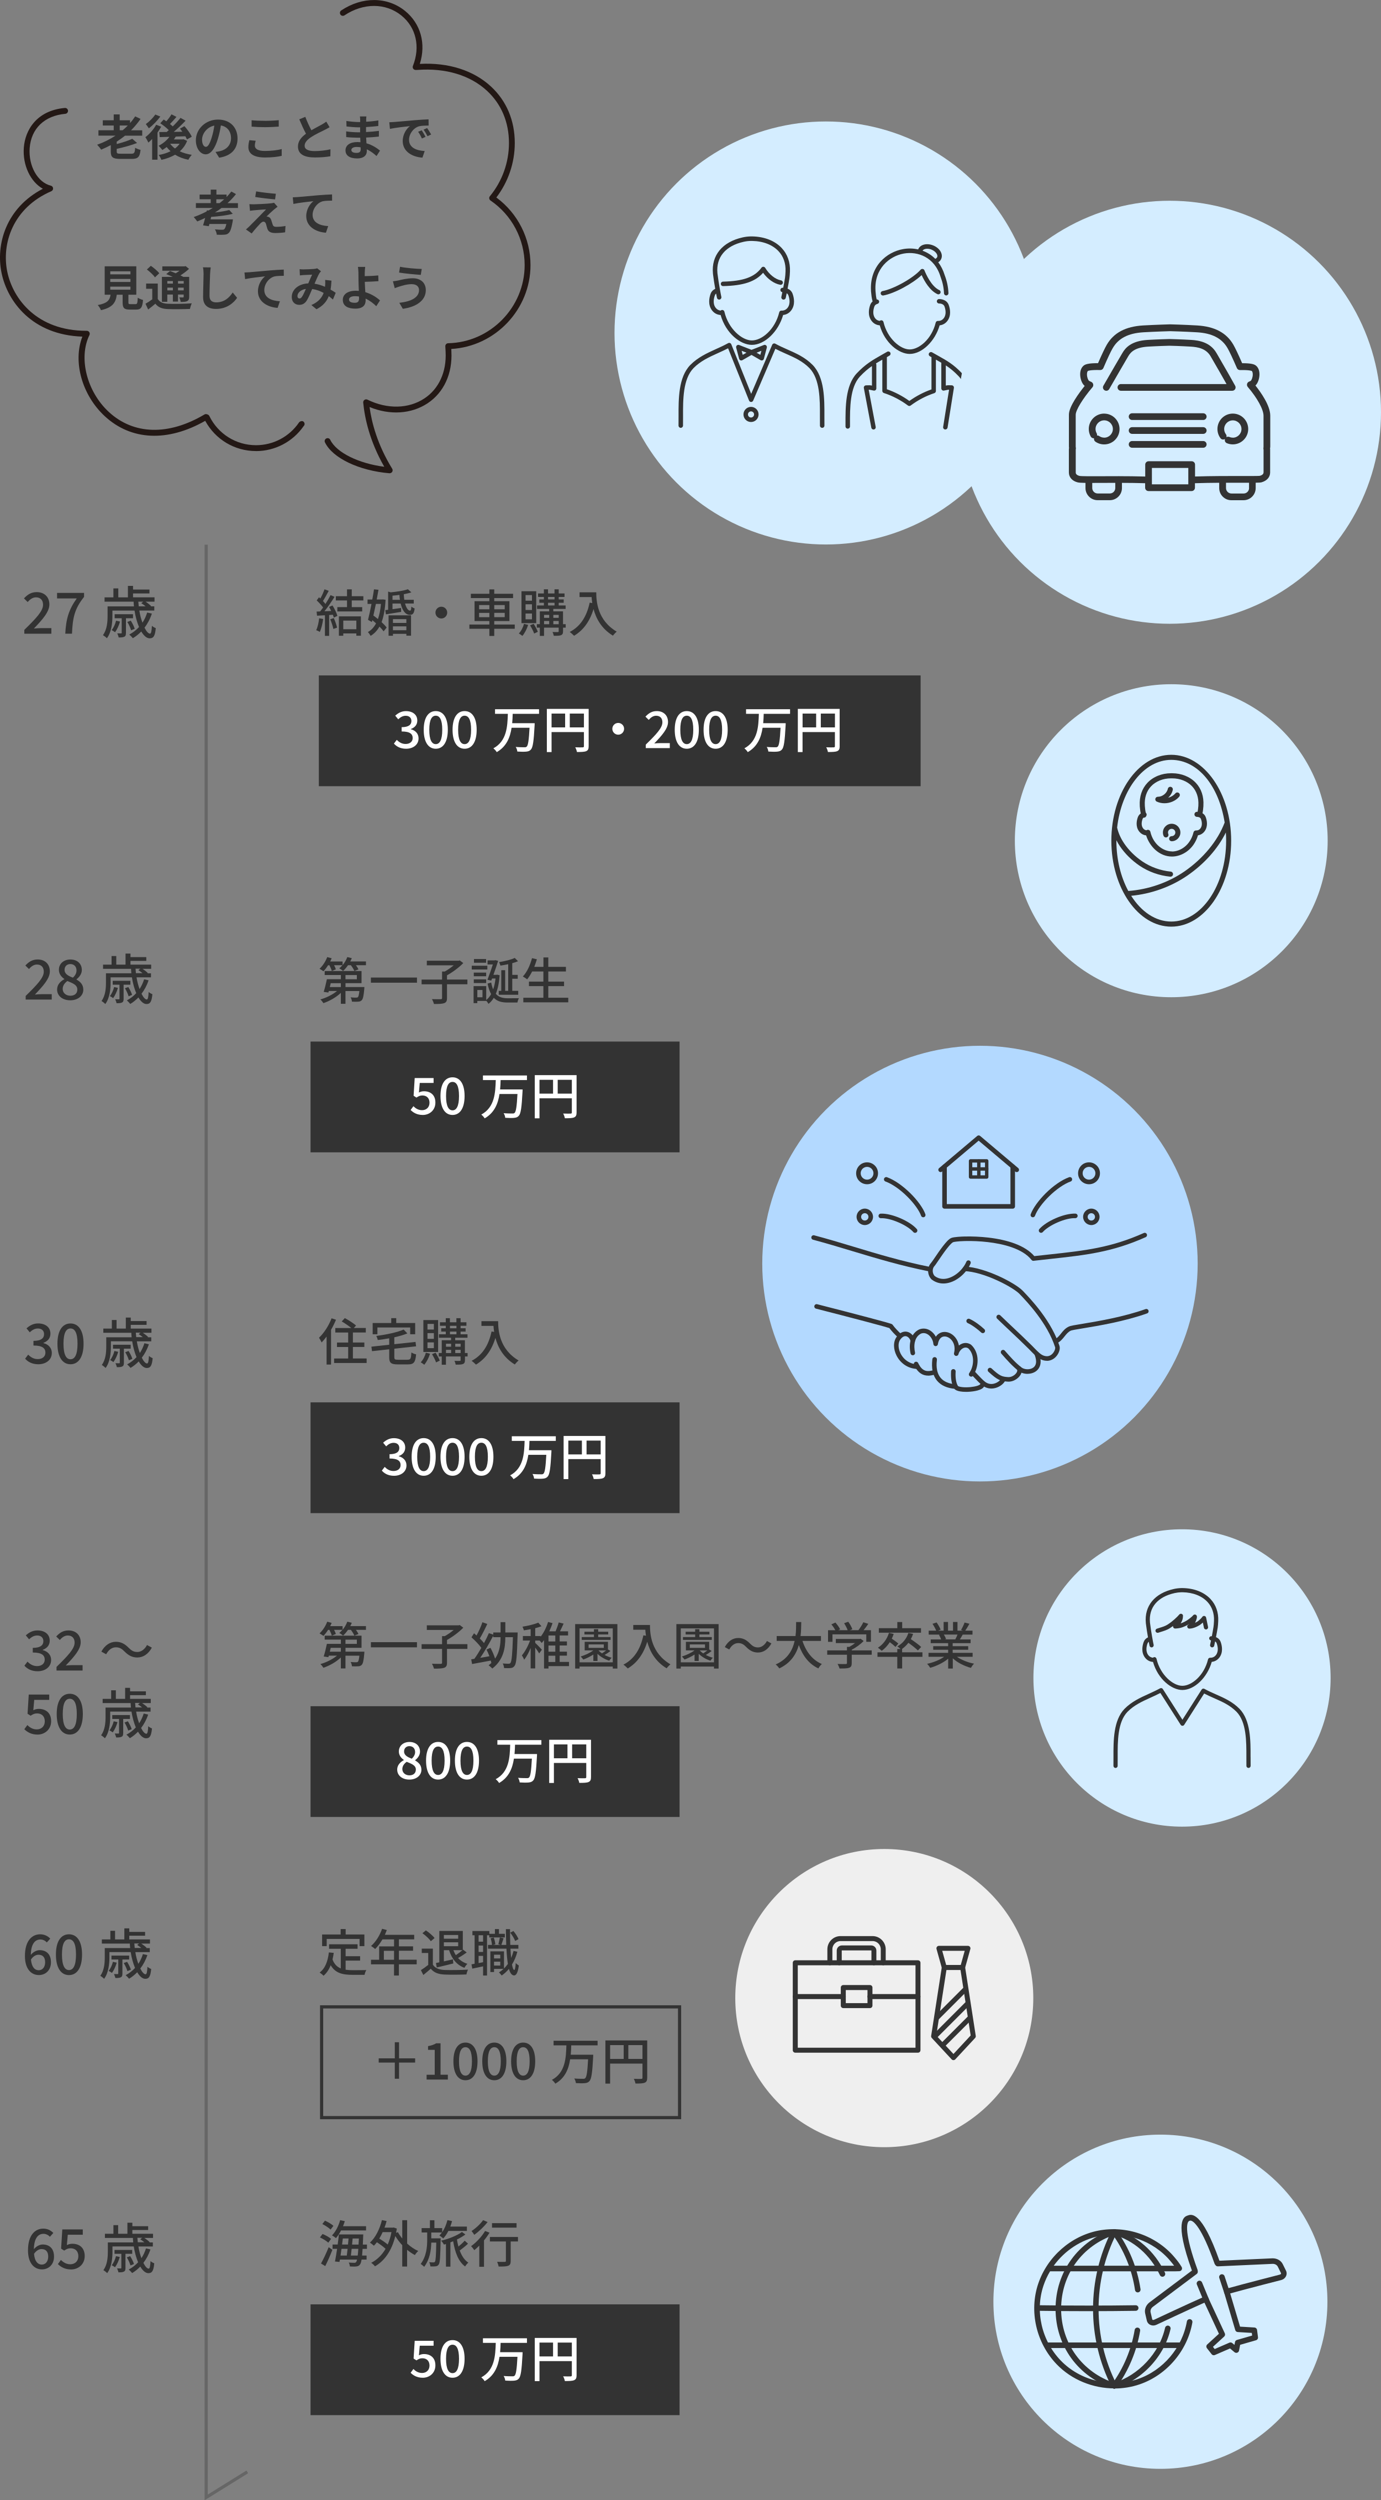 <?xml version="1.0" encoding="UTF-8"?>
<svg id="_レイヤー_2" data-name="レイヤー 2" xmlns="http://www.w3.org/2000/svg" width="436.61" height="790" viewBox="0 0 436.61 790">
  <rect x="0" y="0" width="436.61" height="790" fill="#808080" stroke="none"/>
  <defs>
    <style>
      .cls-1 {
        fill: #d4edff;
      }

      .cls-1, .cls-2, .cls-3, .cls-4, .cls-5, .cls-6 {
        stroke-width: 0px;
      }

      .cls-2 {
        fill: #231815;
      }

      .cls-7 {
        stroke: #666;
      }

      .cls-7, .cls-8 {
        fill: none;
        stroke-miterlimit: 10;
      }

      .cls-3 {
        fill: #b3d9ff;
      }

      .cls-4 {
        fill: #333;
      }

      .cls-5 {
        fill: #fff;
      }

      .cls-8 {
        stroke: #333;
      }

      .cls-6 {
        fill: #efefef;
      }
    </style>
  </defs>
  <g id="_レイヤー_1-2" data-name="レイヤー 1">
    <rect class="cls-4" x="98.18" y="329.1" width="116.67" height="35"/>
    <polyline class="cls-7" points="65.18 172.1 65.18 789.1 78.18 781.03"/>
    <g>
      <path class="cls-4" d="m115.7,303.8v1.18h-3.17c.34.46.64.94.8,1.31l-1.3.51c-.19-.5-.64-1.22-1.1-1.82h-.91c-.48.7-1.01,1.33-1.55,1.81-.27-.24-.86-.66-1.22-.83.35-.27.71-.61,1.01-.98h-2.64c.26.46.46.94.56,1.3l-1.28.53c-.11-.48-.43-1.2-.75-1.82h-.43c-.46.74-.98,1.41-1.47,1.9-.29-.21-.88-.61-1.22-.8.99-.9,1.9-2.3,2.42-3.68l1.41.37c-.14.34-.3.69-.46,1.02h3.91v1.15c.64-.74,1.15-1.63,1.49-2.55l1.42.35c-.14.35-.3.7-.48,1.04h4.98Zm-.5,8.08s-.02.38-.03.58c-.19,2.18-.4,3.15-.8,3.57-.3.32-.64.43-1.1.46-.42.03-1.18.05-2,0-.02-.42-.19-.99-.42-1.36.74.08,1.44.1,1.73.08.26,0,.42-.02.56-.13.21-.21.35-.75.48-1.94h-4.4v4.03h-1.46v-3.46c-1.47,1.41-3.57,2.59-5.51,3.25-.22-.35-.64-.9-.96-1.17,1.84-.51,3.86-1.5,5.25-2.66h-2.59l-.14.48-1.47-.21c.34-1.07.75-2.71,1.01-4h4.42v-1.33h-5.12v-1.25h11.65v3.83h-5.07v1.22h5.99Zm-10.64-1.22c-.1.4-.19.82-.29,1.22h3.49v-1.22h-3.2Zm4.66-1.25h3.6v-1.33h-3.6v1.33Z"/>
      <path class="cls-4" d="m131.83,308.87v1.63h-14.57v-1.63h14.57Z"/>
      <path class="cls-4" d="m147.77,311h-6.45v4.37c0,.91-.22,1.34-.9,1.6-.66.22-1.73.27-3.22.26-.1-.43-.38-1.1-.64-1.54,1.2.05,2.4.03,2.77.03.34-.02.43-.1.43-.37v-4.35h-6.47v-1.49h6.47v-2.55h.86c.98-.54,2-1.26,2.82-1.95h-8.5v-1.46h10.07l.34-.1,1.12.85c-1.36,1.39-3.36,2.88-5.15,3.87v1.33h6.45v1.49Z"/>
      <path class="cls-4" d="m154.08,306.32h-4.93v-1.18h4.93v1.18Zm3.89,1.82c-.18,2.4-.58,4.34-1.22,5.87.94,1.1,2.22,1.41,3.81,1.41.48,0,2.85,0,3.49-.02-.19.34-.4.98-.46,1.36h-3.11c-1.84,0-3.26-.34-4.37-1.49-.46.78-1.02,1.41-1.67,1.92-.14-.27-.45-.72-.72-.99v.06h-2.82v.7h-1.17v-5.38h3.99v4.39c.59-.45,1.12-1.09,1.55-1.87-.46-.83-.83-1.92-1.12-3.31l1.14-.35c.16.86.38,1.58.62,2.18.35-.99.61-2.14.75-3.44h-1.09l-.26.66-1.2-.26c.58-1.49,1.25-3.41,1.71-4.85h-1.68v-1.28h2.21l.21-.08.93.22c-.38,1.23-.93,2.88-1.49,4.42h.96l.22-.05.77.18Zm-4.27.32h-3.91v-1.15h3.91v1.15Zm-3.91.98h3.91v1.17h-3.91v-1.17Zm3.89-5.25h-3.83v-1.17h3.83v1.17Zm-1.14,8.61h-1.63v2.3h1.63v-2.3Zm8.13-8.15c-.83.18-1.68.34-2.46.45-.08-.32-.26-.78-.43-1.1,1.79-.29,3.83-.77,4.96-1.33l1.04,1.04c-.53.24-1.15.45-1.83.62v3.7h1.73v1.22h-1.73v3.83h1.89v1.23h-6.16v-1.23h.8v-6.53h1.23v6.53h.96v-8.42Z"/>
      <path class="cls-4" d="m179.66,315.26v1.44h-14.21v-1.44h6.34v-3.68h-4.56v-1.42h4.56v-3.2h-3.55c-.5.96-1.02,1.81-1.58,2.48-.3-.26-.96-.69-1.36-.9,1.3-1.36,2.3-3.55,2.9-5.79l1.54.35c-.24.82-.53,1.63-.83,2.4h2.9v-2.98h1.54v2.98h5.57v1.46h-5.57v3.2h4.98v1.42h-4.98v3.68h6.34Z"/>
    </g>
    <g>
      <path class="cls-4" d="m7.88,618.04c0-4.89,2.29-6.87,4.82-6.87,1.42,0,2.46.61,3.19,1.37l-1.09,1.21c-.47-.56-1.25-.94-2.01-.94-1.61,0-2.97,1.21-3.05,4.86.75-.92,1.86-1.49,2.78-1.49,2.13,0,3.59,1.27,3.59,3.83s-1.74,4.04-3.82,4.04c-2.43,0-4.41-1.93-4.41-6.02Zm1.91,1.11c.21,2.31,1.13,3.38,2.48,3.38,1.11,0,2-.94,2-2.52s-.76-2.38-2.12-2.38c-.71,0-1.6.4-2.36,1.51Z"/>
      <path class="cls-4" d="m17.68,617.57c0-4.18,1.6-6.4,4.13-6.4s4.13,2.24,4.13,6.4-1.58,6.49-4.13,6.49-4.13-2.31-4.13-6.49Zm6.35,0c0-3.57-.92-4.82-2.22-4.82s-2.22,1.25-2.22,4.82.92,4.91,2.22,4.91,2.22-1.34,2.22-4.91Z"/>
      <path class="cls-4" d="m46.6,617.72c-.54,1.63-1.3,3.05-2.24,4.27.57,1.15,1.18,1.82,1.67,1.82.35,0,.5-.73.59-2.39.31.31.8.57,1.18.71-.23,2.45-.73,3.11-1.87,3.11-.9,0-1.79-.8-2.55-2.08-.78.8-1.63,1.49-2.57,2.05-.23-.29-.76-.85-1.09-1.11,1.13-.61,2.13-1.37,2.97-2.29-.59-1.42-1.08-3.14-1.37-5.01h-6.73v1.67c0,2-.26,4.88-1.68,6.77-.23-.28-.88-.78-1.2-.95,1.27-1.72,1.41-4.09,1.41-5.83v-2.93h8.03c-.05-.47-.09-.94-.1-1.42h-8.85v-1.32h2.69v-2.72h1.49v2.72h2.93v-3.49h1.56v1.11h5v1.2h-5v1.18h6.54v1.32h-2.74c.64.42,1.32.94,1.67,1.32l-.1.1h1.11v1.28h-4.56c.21,1.37.56,2.64.95,3.7.61-.94,1.08-1.94,1.44-3.09l1.44.33Zm-9.7,2.41c-.33,1.2-.92,2.45-1.51,3.24-.23-.17-.73-.5-1.04-.64.62-.76,1.08-1.8,1.35-2.86l1.2.26Zm1.8-.99v4.42c0,.64-.09.97-.49,1.18-.4.23-.97.24-1.74.24-.07-.38-.26-.88-.43-1.25.54.02.99.02,1.14.02.17-.02.21-.05.21-.21v-4.41h-2.15v-1.23h5.59v1.23h-2.13Zm1.58,3.66c-.19-.68-.66-1.75-1.16-2.55l1.06-.38c.49.76,1.02,1.82,1.2,2.48l-1.09.45Zm2.19-8.73c.04.49.07.95.12,1.42h2.08c-.4-.35-.87-.69-1.3-.95l.61-.47h-1.51Z"/>
    </g>
    <g>
      <path class="cls-4" d="m7.72,526.3l.97-1.28c.75.76,1.7,1.41,3.02,1.41,1.44,0,2.43-.78,2.43-2.03,0-1.37-.9-2.26-3.78-2.26v-1.47c2.52,0,3.35-.92,3.35-2.12,0-1.11-.75-1.79-1.96-1.79-.99,0-1.82.49-2.55,1.21l-1.04-1.25c1.01-.92,2.19-1.56,3.66-1.56,2.29,0,3.9,1.18,3.9,3.23,0,1.44-.85,2.39-2.2,2.9v.09c1.47.36,2.64,1.44,2.64,3.12,0,2.24-1.93,3.56-4.27,3.56-2.01,0-3.31-.8-4.16-1.75Z"/>
      <path class="cls-4" d="m17.88,526.67c3.56-3.49,5.71-5.71,5.71-7.65,0-1.35-.73-2.26-2.17-2.26-1.01,0-1.84.64-2.52,1.42l-1.13-1.11c1.09-1.18,2.22-1.91,3.89-1.91,2.34,0,3.85,1.49,3.85,3.75s-2.07,4.56-4.72,7.34c.64-.07,1.46-.12,2.08-.12h3.24v1.7h-8.24v-1.16Z"/>
      <path class="cls-4" d="m36.62,520.49c-1.27,0-2.36.88-3.05,2.2l-1.53-.83c1.13-2.05,2.76-3.11,4.6-3.11,1.61,0,2.79.64,4.01,1.87.85.85,1.54,1.35,2.78,1.35s2.36-.88,3.05-2.2l1.53.83c-1.13,2.05-2.76,3.11-4.6,3.11-1.61,0-2.79-.64-4.01-1.87-.85-.85-1.54-1.35-2.78-1.35Z"/>
      <path class="cls-4" d="m7.7,546.36l.95-1.3c.73.73,1.65,1.37,2.98,1.37,1.44,0,2.53-.97,2.53-2.55s-.97-2.5-2.43-2.5c-.82,0-1.3.24-2.05.73l-.97-.62.38-6.07h6.47v1.68h-4.74l-.29,3.28c.56-.28,1.06-.43,1.75-.43,2.13,0,3.89,1.2,3.89,3.87s-2.06,4.25-4.3,4.25c-2.01,0-3.28-.82-4.18-1.7Z"/>
      <path class="cls-4" d="m17.93,541.57c0-4.18,1.6-6.4,4.13-6.4s4.13,2.24,4.13,6.4-1.58,6.49-4.13,6.49-4.13-2.31-4.13-6.49Zm6.35,0c0-3.57-.92-4.82-2.22-4.82s-2.22,1.25-2.22,4.82.92,4.91,2.22,4.91,2.22-1.34,2.22-4.91Z"/>
      <path class="cls-4" d="m46.85,541.72c-.54,1.63-1.3,3.05-2.24,4.27.57,1.15,1.18,1.82,1.67,1.82.35,0,.5-.73.59-2.39.31.31.8.57,1.18.71-.23,2.45-.73,3.11-1.87,3.11-.9,0-1.79-.8-2.55-2.08-.78.8-1.63,1.49-2.57,2.05-.23-.29-.76-.85-1.09-1.11,1.13-.61,2.13-1.37,2.97-2.29-.59-1.42-1.08-3.14-1.37-5.01h-6.73v1.67c0,2-.26,4.88-1.68,6.77-.23-.28-.88-.78-1.2-.95,1.27-1.72,1.41-4.09,1.41-5.83v-2.93h8.03c-.05-.47-.09-.94-.1-1.42h-8.85v-1.32h2.69v-2.72h1.49v2.72h2.93v-3.49h1.56v1.11h5v1.2h-5v1.18h6.54v1.32h-2.74c.64.42,1.32.94,1.67,1.32l-.1.1h1.11v1.28h-4.56c.21,1.37.56,2.64.95,3.7.61-.94,1.08-1.94,1.44-3.09l1.44.33Zm-9.7,2.41c-.33,1.2-.92,2.45-1.51,3.24-.23-.17-.73-.5-1.04-.64.62-.76,1.08-1.8,1.35-2.86l1.2.26Zm1.8-.99v4.42c0,.64-.09.97-.49,1.18-.4.23-.97.24-1.74.24-.07-.38-.26-.88-.43-1.25.54.02.99.02,1.14.02.17-.02.21-.05.21-.21v-4.41h-2.15v-1.23h5.59v1.23h-2.13Zm1.58,3.66c-.19-.68-.66-1.75-1.16-2.55l1.06-.38c.49.76,1.02,1.82,1.2,2.48l-1.09.45Zm2.19-8.73c.04.49.07.95.12,1.42h2.08c-.4-.35-.87-.69-1.3-.95l.61-.47h-1.51Z"/>
    </g>
    <g>
      <path class="cls-4" d="m8.85,711.04c0-4.89,2.29-6.87,4.82-6.87,1.42,0,2.46.61,3.19,1.37l-1.09,1.21c-.47-.56-1.25-.94-2.01-.94-1.61,0-2.97,1.21-3.05,4.86.75-.92,1.86-1.49,2.78-1.49,2.13,0,3.59,1.27,3.59,3.83s-1.74,4.04-3.82,4.04c-2.43,0-4.41-1.93-4.41-6.02Zm1.91,1.11c.21,2.31,1.13,3.38,2.48,3.38,1.11,0,2-.94,2-2.52s-.76-2.38-2.12-2.38c-.71,0-1.6.4-2.36,1.51Z"/>
      <path class="cls-4" d="m18.31,715.36l.95-1.3c.73.73,1.65,1.37,2.98,1.37,1.44,0,2.53-.97,2.53-2.55s-.97-2.5-2.43-2.5c-.82,0-1.3.24-2.05.73l-.97-.62.38-6.07h6.47v1.68h-4.74l-.29,3.28c.56-.28,1.06-.43,1.75-.43,2.13,0,3.89,1.2,3.89,3.87s-2.06,4.25-4.3,4.25c-2.01,0-3.28-.82-4.18-1.7Z"/>
      <path class="cls-4" d="m47.57,710.72c-.54,1.63-1.3,3.05-2.24,4.27.57,1.15,1.18,1.82,1.67,1.82.35,0,.5-.73.59-2.39.31.31.8.57,1.18.71-.23,2.45-.73,3.11-1.87,3.11-.9,0-1.79-.8-2.55-2.08-.78.8-1.63,1.49-2.57,2.05-.23-.29-.76-.85-1.09-1.11,1.13-.61,2.13-1.37,2.97-2.29-.59-1.42-1.08-3.14-1.37-5.01h-6.73v1.67c0,2-.26,4.88-1.68,6.77-.23-.28-.88-.78-1.2-.95,1.27-1.72,1.41-4.09,1.41-5.83v-2.93h8.03c-.05-.47-.09-.94-.1-1.42h-8.85v-1.32h2.69v-2.72h1.49v2.72h2.93v-3.49h1.56v1.11h5v1.2h-5v1.18h6.54v1.32h-2.74c.64.42,1.32.94,1.67,1.32l-.1.1h1.11v1.28h-4.56c.21,1.37.56,2.64.95,3.7.61-.94,1.08-1.94,1.44-3.09l1.44.33Zm-9.7,2.41c-.33,1.2-.92,2.45-1.51,3.24-.23-.17-.73-.5-1.04-.64.62-.76,1.08-1.8,1.35-2.86l1.2.26Zm1.8-.99v4.42c0,.64-.09.97-.49,1.18-.4.23-.97.24-1.74.24-.07-.38-.26-.88-.43-1.25.54.02.99.02,1.14.02.17-.02.21-.05.21-.21v-4.41h-2.15v-1.23h5.59v1.23h-2.13Zm1.58,3.66c-.19-.68-.66-1.75-1.16-2.55l1.06-.38c.49.76,1.02,1.82,1.2,2.48l-1.09.45Zm2.19-8.73c.04.49.07.95.12,1.42h2.08c-.4-.35-.87-.69-1.3-.95l.61-.47h-1.51Z"/>
    </g>
    <g>
      <path class="cls-4" d="m7.69,199.02c3.69-3.62,5.92-5.92,5.92-7.94,0-1.4-.76-2.34-2.25-2.34-1.04,0-1.91.67-2.61,1.48l-1.17-1.15c1.13-1.22,2.3-1.98,4.03-1.98,2.43,0,4,1.55,4,3.89s-2.14,4.74-4.9,7.62c.67-.07,1.51-.13,2.16-.13h3.37v1.76H7.69v-1.21Z"/>
      <path class="cls-4" d="m24.27,189.08h-6.23v-1.75h8.54v1.26c-3.04,3.8-3.6,6.61-3.82,11.63h-2.12c.23-4.68,1.13-7.65,3.64-11.15Z"/>
      <path class="cls-4" d="m48.01,193.89c-.56,1.69-1.35,3.17-2.32,4.43.59,1.19,1.22,1.89,1.73,1.89.36,0,.52-.76.61-2.48.32.32.83.59,1.22.74-.23,2.54-.76,3.22-1.94,3.22-.94,0-1.85-.83-2.65-2.16-.81.83-1.69,1.55-2.66,2.12-.23-.31-.79-.88-1.13-1.15,1.17-.63,2.21-1.42,3.08-2.38-.61-1.48-1.12-3.26-1.42-5.2h-6.99v1.73c0,2.07-.27,5.06-1.75,7.02-.23-.29-.92-.81-1.24-.99,1.31-1.78,1.46-4.25,1.46-6.05v-3.04h8.34c-.05-.49-.09-.97-.11-1.48h-9.18v-1.37h2.79v-2.83h1.55v2.83h3.04v-3.62h1.62v1.15h5.19v1.24h-5.19v1.22h6.79v1.37h-2.84c.67.43,1.37.97,1.73,1.37l-.11.11h1.15v1.33h-4.73c.21,1.42.58,2.74.99,3.84.63-.97,1.12-2.02,1.49-3.21l1.49.34Zm-10.06,2.5c-.34,1.24-.96,2.54-1.57,3.37-.23-.18-.76-.52-1.08-.67.65-.79,1.12-1.87,1.4-2.97l1.24.27Zm1.87-1.03v4.59c0,.67-.09,1.01-.5,1.22-.42.23-1.01.25-1.8.25-.07-.4-.27-.92-.45-1.3.56.02,1.03.02,1.19.02.18-.02.22-.05.22-.22v-4.57h-2.23v-1.28h5.8v1.28h-2.21Zm1.64,3.8c-.2-.7-.68-1.82-1.21-2.65l1.1-.4c.5.79,1.06,1.89,1.24,2.57l-1.13.47Zm2.27-9.06c.04.5.07.99.13,1.48h2.16c-.41-.36-.9-.72-1.35-.99l.63-.49h-1.57Z"/>
    </g>
    <g>
      <path class="cls-4" d="m8.13,314.67c3.56-3.49,5.71-5.71,5.71-7.65,0-1.35-.73-2.26-2.17-2.26-1.01,0-1.84.64-2.52,1.42l-1.13-1.11c1.09-1.18,2.22-1.91,3.89-1.91,2.34,0,3.85,1.49,3.85,3.75s-2.07,4.56-4.72,7.34c.64-.07,1.46-.12,2.08-.12h3.24v1.7h-8.24v-1.16Z"/>
      <path class="cls-4" d="m18.05,312.66c0-1.58,1.11-2.64,2.29-3.26v-.07c-.95-.68-1.72-1.6-1.72-2.9,0-1.98,1.56-3.26,3.64-3.26,2.22,0,3.61,1.37,3.61,3.33,0,1.28-.9,2.34-1.68,2.91v.09c1.13.66,2.15,1.54,2.15,3.21,0,1.89-1.67,3.35-4.13,3.35s-4.16-1.42-4.16-3.4Zm6.4,0c0-1.47-1.41-1.98-3.14-2.69-.87.61-1.49,1.46-1.49,2.5,0,1.27,1.06,2.15,2.43,2.15s2.2-.76,2.2-1.96Zm-.26-6.04c0-1.15-.71-2.01-1.96-2.01-1.04,0-1.82.69-1.82,1.82,0,1.34,1.21,1.93,2.64,2.48.75-.69,1.14-1.46,1.14-2.29Z"/>
      <path class="cls-4" d="m46.98,309.72c-.54,1.63-1.3,3.05-2.24,4.27.57,1.15,1.18,1.82,1.67,1.82.35,0,.5-.73.59-2.39.31.31.8.57,1.18.71-.23,2.45-.73,3.11-1.87,3.11-.9,0-1.79-.8-2.55-2.08-.78.8-1.63,1.49-2.57,2.05-.23-.29-.76-.85-1.09-1.11,1.13-.61,2.13-1.37,2.97-2.29-.59-1.42-1.08-3.14-1.37-5.01h-6.73v1.67c0,2-.26,4.88-1.68,6.77-.23-.28-.88-.78-1.2-.95,1.27-1.72,1.41-4.09,1.41-5.83v-2.93h8.03c-.05-.47-.09-.94-.1-1.42h-8.85v-1.32h2.69v-2.72h1.49v2.72h2.93v-3.49h1.56v1.11h5v1.2h-5v1.18h6.54v1.32h-2.74c.64.42,1.32.94,1.67,1.32l-.1.1h1.11v1.28h-4.56c.21,1.37.56,2.64.95,3.7.61-.94,1.08-1.94,1.44-3.09l1.44.33Zm-9.7,2.41c-.33,1.2-.92,2.45-1.51,3.24-.23-.17-.73-.5-1.04-.64.62-.76,1.08-1.8,1.35-2.86l1.2.26Zm1.8-.99v4.42c0,.64-.09.97-.49,1.18-.4.23-.97.24-1.74.24-.07-.38-.26-.88-.43-1.25.54.02.99.02,1.15.02.17-.02.21-.05.21-.21v-4.41h-2.15v-1.23h5.59v1.23h-2.13Zm1.58,3.66c-.19-.68-.66-1.75-1.16-2.55l1.06-.38c.49.76,1.02,1.82,1.2,2.48l-1.09.45Zm2.19-8.73c.04.49.07.95.12,1.42h2.08c-.4-.35-.87-.69-1.3-.95l.61-.47h-1.51Z"/>
    </g>
    <g>
      <path class="cls-4" d="m7.94,429.3l.97-1.28c.75.76,1.7,1.41,3.02,1.41,1.44,0,2.43-.78,2.43-2.03,0-1.37-.9-2.26-3.78-2.26v-1.47c2.52,0,3.35-.92,3.35-2.12,0-1.11-.75-1.79-1.96-1.79-.99,0-1.82.49-2.55,1.21l-1.04-1.25c1.01-.92,2.19-1.56,3.66-1.56,2.29,0,3.9,1.18,3.9,3.23,0,1.44-.85,2.39-2.2,2.9v.09c1.47.36,2.64,1.44,2.64,3.12,0,2.24-1.93,3.56-4.27,3.56-2.01,0-3.31-.8-4.16-1.75Z"/>
      <path class="cls-4" d="m18.16,424.57c0-4.18,1.6-6.4,4.13-6.4s4.13,2.24,4.13,6.4-1.58,6.49-4.13,6.49-4.13-2.31-4.13-6.49Zm6.35,0c0-3.57-.92-4.82-2.22-4.82s-2.22,1.25-2.22,4.82.92,4.91,2.22,4.91,2.22-1.34,2.22-4.91Z"/>
      <path class="cls-4" d="m47.07,424.72c-.54,1.63-1.3,3.05-2.24,4.27.57,1.15,1.18,1.82,1.67,1.82.35,0,.5-.73.59-2.39.31.31.8.57,1.18.71-.23,2.45-.73,3.11-1.87,3.11-.9,0-1.79-.8-2.55-2.08-.78.8-1.63,1.49-2.57,2.05-.23-.29-.76-.85-1.09-1.11,1.13-.61,2.13-1.37,2.97-2.29-.59-1.42-1.08-3.14-1.37-5.01h-6.73v1.67c0,2-.26,4.88-1.68,6.77-.23-.28-.88-.78-1.2-.95,1.27-1.72,1.41-4.09,1.41-5.83v-2.93h8.03c-.05-.47-.09-.94-.1-1.42h-8.85v-1.32h2.69v-2.72h1.49v2.72h2.93v-3.49h1.56v1.11h5v1.2h-5v1.18h6.54v1.32h-2.74c.64.42,1.32.94,1.67,1.32l-.1.1h1.11v1.28h-4.56c.21,1.37.56,2.64.95,3.7.61-.94,1.08-1.94,1.44-3.09l1.44.33Zm-9.7,2.41c-.33,1.2-.92,2.45-1.51,3.24-.23-.17-.73-.5-1.04-.64.62-.76,1.08-1.8,1.35-2.86l1.2.26Zm1.8-.99v4.42c0,.64-.09.97-.49,1.18-.4.23-.97.24-1.74.24-.07-.38-.26-.88-.43-1.25.54.02.99.02,1.15.02.17-.02.21-.05.21-.21v-4.41h-2.15v-1.23h5.59v1.23h-2.13Zm1.58,3.66c-.19-.68-.66-1.75-1.16-2.55l1.06-.38c.49.76,1.02,1.82,1.2,2.48l-1.09.45Zm2.19-8.73c.04.49.07.95.12,1.42h2.08c-.4-.35-.87-.69-1.3-.95l.61-.47h-1.51Z"/>
    </g>
    <g>
      <circle class="cls-6" cx="279.57" cy="631.33" r="47.11"/>
      <g>
        <path class="cls-4" d="m290.22,648.58h-38.79c-.43,0-.79-.35-.79-.79v-27.62c0-.43.35-.79.79-.79h38.79c.43,0,.79.35.79.79v27.62c0,.43-.35.79-.79.79Zm-38-1.57h37.22v-26.05h-37.22v26.05Z"/>
        <path class="cls-4" d="m275.04,634.49h-8.43c-.43,0-.79-.35-.79-.79v-5.7c0-.43.35-.79.79-.79h8.43c.43,0,.79.35.79.79v5.7c0,.43-.35.79-.79.79Zm-7.64-1.57h6.86v-4.13h-6.86v4.13Z"/>
        <path class="cls-4" d="m279.25,620.96c-.43,0-.79-.35-.79-.79v-4.27c0-1.43-1.16-2.59-2.59-2.59h-10.12c-1.43,0-2.59,1.16-2.59,2.59v4.27c0,.43-.35.79-.79.79s-.79-.35-.79-.79v-4.27c0-2.29,1.87-4.16,4.16-4.16h10.12c2.29,0,4.16,1.87,4.16,4.16v4.27c0,.43-.35.79-.79.79Z"/>
        <path class="cls-4" d="m276.3,620.96c-.43,0-.79-.35-.79-.79v-3.85s-.03-.06-.06-.06h-9.27s-.06.03-.06.06v3.85c0,.43-.35.79-.79.79s-.79-.35-.79-.79v-3.85c0-.9.73-1.63,1.63-1.63h9.27c.9,0,1.63.73,1.63,1.63v3.85c0,.43-.35.79-.79.79Z"/>
        <path class="cls-4" d="m266.61,631.64h-15.18c-.43,0-.79-.35-.79-.79s.35-.79.79-.79h15.18c.43,0,.79.35.79.79s-.35.79-.79.79Z"/>
        <path class="cls-4" d="m290.22,631.64h-15.18c-.43,0-.79-.35-.79-.79s.35-.79.79-.79h15.18c.43,0,.79.35.79.79s-.35.79-.79.79Z"/>
        <g>
          <path class="cls-4" d="m301.44,650.93c-.22,0-.43-.09-.58-.25l-6.27-6.75c-.16-.18-.24-.42-.2-.66l3.37-21.74c.06-.38.39-.66.78-.66h5.8c.39,0,.72.28.78.66l3.37,21.74c.04.24-.04.48-.2.66l-6.27,6.75c-.15.16-.36.25-.58.25Zm-5.44-7.79l5.44,5.85,5.44-5.85-3.21-20.7h-4.45l-3.21,20.7Z"/>
          <path class="cls-4" d="m304.34,622.44h-5.8c-.35,0-.66-.23-.76-.57l-1.69-6.05c-.07-.24-.02-.49.13-.69s.38-.31.63-.31h9.17c.25,0,.48.11.63.31s.2.45.13.69l-1.69,6.05c-.09.34-.4.57-.76.57Zm-5.2-1.57h4.61l1.25-4.48h-7.11l1.25,4.48Z"/>
          <path class="cls-4" d="m298.02,647c-.2,0-.4-.08-.56-.23-.31-.31-.31-.8,0-1.11l8.71-8.71c.31-.31.8-.31,1.11,0,.31.31.31.8,0,1.11l-8.71,8.71c-.15.15-.35.23-.56.23Z"/>
          <path class="cls-4" d="m295.98,643.79c-.2,0-.4-.08-.56-.23-.31-.31-.31-.8,0-1.11l10.05-10.05c.31-.31.8-.31,1.11,0,.31.31.31.8,0,1.11l-10.05,10.05c-.15.15-.35.23-.56.23Z"/>
          <path class="cls-4" d="m296.18,638.34c-.2,0-.4-.08-.56-.23-.31-.31-.31-.8,0-1.11l9.03-9.03c.31-.31.8-.31,1.11,0s.31.8,0,1.11l-9.03,9.03c-.15.15-.35.23-.56.23Z"/>
        </g>
      </g>
    </g>
    <g>
      <circle class="cls-1" cx="373.7" cy="530.18" r="46.98"/>
      <g>
        <path class="cls-4" d="m364.53,525.11c1.56,5.5,5.94,8.87,9.28,8.87,3.81,0,7.89-3.94,9.29-8.88.65-.07,1.64-.36,2.41-1.37,1.28-1.7.81-3.81.42-4.91-.3-.84-.91-1.29-1.49-1.54.2-1.04.41-2.17.54-3,.08-.5.13-1.2.17-2.09.12-2.72-.73-5.13-2.45-6.96-2.03-2.16-5.14-3.39-8.75-3.45-.16,0-.33,0-.49,0-.78.02-1.57.11-2.33.28-6.07,1.34-9.38,5.35-8.87,10.75,0,.09.02.18.03.26.16,1.31.41,2.93.65,4.28-.66.31-1.13.81-1.37,1.48-.39,1.1-.86,3.21.42,4.91.82,1.09,1.9,1.34,2.56,1.38Zm-1.72-5.85c.08-.21.2-.39.37-.53.14.73.24,1.23.27,1.33.09.28.35.46.63.46.06,0,.13,0,.19-.03.35-.1.55-.47.45-.82-.09-.32-.81-4.13-1.12-6.77,0-.08-.02-.15-.03-.23-.45-4.73,2.4-8.13,7.83-9.32.68-.15,1.38-.23,2.08-.25.15,0,.29,0,.43,0,3.25.06,6.03,1.14,7.81,3.03,1.47,1.56,2.19,3.64,2.09,5.99-.04.84-.09,1.5-.16,1.95-.12.8-.32,1.9-.52,2.92-.11,0-.19,0-.2,0-.37.01-.65.32-.64.69.01.33.26.59.58.63-.16.81-.29,1.39-.29,1.4-.08.36.15.71.51.79.36.08.71-.15.79-.51.01-.06.13-.6.28-1.36.22.14.41.34.51.63.3.85.68,2.46-.23,3.67-.65.86-1.55.87-1.82.86-.32-.01-.61.19-.69.51-1.26,5.16-5.2,8.36-8.13,8.36s-6.99-3.43-8.17-8.55c-.08-.34-.41-.56-.75-.51-.15.02-.27.09-.37.19-.39-.04-1.01-.21-1.49-.85-.91-1.21-.53-2.82-.23-3.67Z"/>
        <path class="cls-4" d="m395.37,555.15c.02-5.15.04-11.57-3.48-15.21-2.24-2.27-4.89-3.44-7.45-4.57-1.21-.53-2.45-1.08-3.66-1.75-.31-.17-.69-.07-.88.23l-6.07,9.53-6.19-9.7c-.19-.3-.58-.39-.88-.22-1.17.64-2.4,1.2-3.58,1.74-2.65,1.2-5.4,2.44-7.67,4.75-3.52,3.64-3.5,10.06-3.48,15.21,0,.98,0,1.91-.01,2.77,0,.37.28.67.65.68,0,0,.01,0,.02,0,.36,0,.66-.29.66-.65.02-.88.02-1.81.01-2.8-.02-4.91-.04-11.03,3.1-14.28,2.1-2.13,4.61-3.26,7.27-4.47,1.03-.47,2.09-.95,3.13-1.49l6.42,10.06c.12.19.33.31.56.31h0c.23,0,.44-.12.56-.31l6.3-9.89c1.08.56,2.16,1.04,3.21,1.5,2.56,1.13,4.97,2.2,7.03,4.28,3.15,3.25,3.12,9.37,3.11,14.28,0,.99,0,1.92.01,2.8,0,.36.3.65.66.65,0,0,.01,0,.02,0,.37,0,.66-.31.65-.68-.02-.86-.02-1.79-.01-2.77Z"/>
        <path class="cls-4" d="m365.98,515.92c.08,0,.15-.01.23-.04.24-.09.53-.18.84-.27.85-.26,1.92-.58,2.83-1.17.34-.22.68-.45,1-.69-.03.13-.02.27.03.4.11.27.38.43.66.41h.09c1.06-.08,1.83-.14,3.43-.94.29-.14.58-.31.87-.5-.02.02-.04.04-.06.06l-.05.05s-.05.05-.07.07c-.25.09-.43.33-.44.61,0,.37.28.67.65.68.34,0,1.59-.05,3.34-1.15.01,0,.02-.02.04-.02.29-.21.61-.47.92-.75.11.55.23,1.1.34,1.65.07.36.42.59.78.52.36-.07.59-.42.52-.78-.15-.74-.3-1.47-.45-2.2l-.16-.75c-.05-.27-.27-.47-.53-.52-.27-.05-.54.07-.68.3-.22.35-.9,1-1.49,1.43-.28.17-.54.32-.79.43.23-.46.39-.92.5-1.31.03-.11.06-.24.08-.39,0-.03,0-.1,0-.17h0c.02-.23-.07-.46-.26-.61-.29-.22-.71-.17-.93.12-.25.33-1.47,1.41-2.7,2.02-.51.25-.9.42-1.25.53.27-.42.47-.85.59-1.29.06-.2.1-.41.12-.61,0-.05,0-.12,0-.2,0-.02,0-.04,0-.05.09-.25.03-.55-.19-.74-.28-.24-.7-.21-.94.07h0c-.71.83-2.1,2.16-3.69,3.18-.76.49-1.68.77-2.5,1.02-.33.1-.64.2-.92.3-.34.13-.52.51-.39.85.1.27.35.43.62.43Z"/>
      </g>
    </g>
    <g>
      <circle class="cls-1" cx="370.3" cy="265.64" r="49.45"/>
      <g>
        <path class="cls-4" d="m378.73,263.93c.6-.09,1.43-.39,2.09-1.25,1.17-1.56.75-3.46.39-4.46-.21-.6-.6-1-1.04-1.27.16-.68.21-1.32.29-2.21v-.17c.18-2.88-.66-5.38-2.4-7.22-1.81-1.92-4.53-3.02-7.46-3.03h-.38c-2.93,0-5.65,1.11-7.46,3.03-1.74,1.85-2.58,4.34-2.42,7.25v.14c.09.92.15,1.58.32,2.28-.43.3-.75.7-.93,1.2-.36,1-.78,2.9.39,4.46.66.87,1.54,1.2,2.23,1.28,1.09,3.43,4.11,6.68,8.19,6.68,3.04,0,6.83-2.1,8.2-6.7Zm-8.2,5.09c-2.68,0-5.89-2.13-6.84-6.21-.09-.41-.49-.67-.9-.61-.13.02-.25.07-.36.15-.29-.05-.71-.2-1.04-.63-.72-.96-.41-2.26-.16-2.96.03-.07.09-.25.32-.41.03,0,.06.01.09.01.09,0,.17-.01.26-.04.24-.08.41-.27.49-.49.12-.19.16-.42.1-.65-.04-.15-.13-.28-.24-.38-.17-.65-.22-1.23-.31-2.2v-.12c-.15-2.43.54-4.51,1.97-6.03,1.51-1.6,3.81-2.52,6.3-2.52h.38c2.49,0,4.79.92,6.3,2.52,1.43,1.52,2.12,3.6,1.98,6.01v.15c-.08.8-.13,1.35-.24,1.89-.08,0-.16,0-.23,0-.44.02-.78.39-.77.83.01.44.38.78.82.78.04,0,1-.02,1.24.67.25.69.56,2-.16,2.96-.49.66-1.17.67-1.37.65-.39-.02-.74.23-.83.61-1.02,4.16-4.24,6.05-6.8,6.05Z"/>
        <path class="cls-4" d="m372.82,251.71c.29-.34.25-.84-.09-1.13-.34-.29-.84-.25-1.13.09-.59.69-1.41,1.17-2.29,1.39.73-.66,1.26-1.53,1.47-2.49.09-.43-.18-.86-.61-.95-.43-.09-.86.18-.95.61-.3,1.4-1.7,2.52-3.13,2.52-.01,0-.02,0-.03,0-.39,0-.71.26-.79.63-.08.37.1.75.45.9.76.35,1.59.52,2.43.52,1.76,0,3.54-.74,4.68-2.09Z"/>
        <path class="cls-4" d="m370.3,238.49c-10.45,0-18.94,12.18-18.94,27.15s8.5,27.15,18.94,27.15,18.94-12.18,18.94-27.15-8.5-27.15-18.94-27.15Zm-17.34,27.01c.32.63.69,1.26,1.11,1.88,1.57,2.33,3.71,4.45,6.19,6.14,2.83,1.92,6.19,3.13,9.72,3.48.03,0,.05,0,.08,0,.41,0,.76-.31.8-.72.04-.44-.28-.83-.72-.88-3.26-.33-6.37-1.44-8.98-3.22-2.32-1.57-4.31-3.55-5.76-5.7-1.08-1.6-1.81-3.25-2.19-4.88,0-.03-.02-.05-.03-.08,1.34-12.14,8.5-21.43,17.11-21.43s15.11,8.47,16.89,19.79c0,.02-.02.03-.02.05-2.14,5.7-6.76,11.32-12.67,15.4-5.12,3.54-11.42,5.72-17.77,6.19-2.36-4.36-3.77-9.88-3.77-15.87,0-.05,0-.09,0-.14Zm17.34,25.68c-5,0-9.51-3.14-12.67-8.14,6.36-.6,12.64-2.85,17.78-6.4,5.38-3.71,9.61-8.47,12.15-13.6.06.85.09,1.72.09,2.59,0,14.09-7.78,25.55-17.34,25.55Z"/>
        <path class="cls-4" d="m370.42,260.28c-1.52,0-2.76,1.24-2.76,2.76,0,.37.07.73.22,1.07.17.41.64.6,1.05.43.41-.17.6-.64.43-1.05-.06-.14-.09-.29-.09-.45,0-.64.52-1.16,1.16-1.16s1.16.52,1.16,1.16-.52,1.16-1.16,1.16c-.44,0-.8.36-.8.8s.36.8.8.8c1.52,0,2.76-1.24,2.76-2.76s-1.24-2.76-2.76-2.76Z"/>
      </g>
    </g>
    <g>
      <circle class="cls-3" cx="309.82" cy="399.26" r="68.83"/>
      <g>
        <g>
          <path class="cls-4" d="m321.42,370.34c-.16,0-.33-.06-.46-.17l-11.56-9.76-11.56,9.76c-.3.26-.76.22-1.01-.09-.26-.3-.22-.76.09-1.01l12.03-10.15c.27-.23.66-.23.93,0l12.03,10.15c.3.26.34.71.09,1.01-.14.17-.35.26-.55.26Z"/>
          <path class="cls-4" d="m320.18,381.9h-21.56c-.4,0-.72-.32-.72-.72v-12.58c0-.4.32-.72.72-.72s.72.32.72.72v11.86h20.12v-11.87c0-.4.32-.72.72-.72s.72.32.72.72v12.59c0,.4-.32.72-.72.72Z"/>
          <path class="cls-4" d="m311.95,372.44h-5.1c-.3,0-.54-.24-.54-.54v-5.1c0-.3.24-.54.54-.54h5.1c.3,0,.54.24.54.54v5.1c0,.3-.24.54-.54.54Zm-4.56-1.08h4.02v-4.02h-4.02v4.02Z"/>
          <path class="cls-4" d="m309.46,372.38c-.3,0-.54-.24-.54-.54v-4.98c0-.3.24-.54.54-.54s.54.24.54.54v4.98c0,.3-.24.54-.54.54Z"/>
          <path class="cls-4" d="m311.95,369.89h-4.98c-.3,0-.54-.24-.54-.54s.24-.54.54-.54h4.98c.3,0,.54.24.54.54s-.24.54-.54.54Z"/>
        </g>
        <g>
          <g>
            <path class="cls-4" d="m298.22,405.54c-.33,0-.66-.03-.98-.08-.96-.16-1.86-.55-2.66-1.16-.02-.02-.05-.04-.07-.06-.64-.63-1.04-1.56-1.08-2.54-.02-.48.04-.94.18-1.38.15-.47.39-.88.71-1.23.18-.19.67-.92,1.2-1.69.74-1.1,1.67-2.46,2.58-3.64.51-.66.95-1.18,1.34-1.59.51-.53.92-.85,1.31-1.01.84-.36,3.42-.45,4.19-.47,2.41-.06,5.07.06,7.51.34,3.17.37,5.97,1,8.32,1.87,2.74,1.02,4.83,2.36,6.23,3.99,1.68-.19,3.27-.36,4.82-.53,11.24-1.22,19.37-2.11,29.8-6.77.36-.16.79,0,.95.36s0,.79-.36.95c-10.64,4.76-18.86,5.65-30.23,6.89-1.67.18-3.39.37-5.2.58-.25.03-.49-.07-.65-.27-2.87-3.66-9.11-5.09-13.84-5.64-2.37-.28-4.96-.39-7.3-.33-2.28.06-3.45.27-3.66.36-.19.08-.76.45-2.07,2.15-.88,1.14-1.79,2.49-2.53,3.57-.71,1.05-1.09,1.61-1.33,1.86-.73.79-.67,2.31.11,3.11,1.48,1.11,3.07,1.01,4.14.72,2.4-.63,4.82-2.78,5.87-5.23.16-.37.58-.53.95-.38.37.16.53.58.38.95-.29.68-.68,1.35-1.15,2-.47.63-1,1.23-1.59,1.76-1.25,1.13-2.66,1.93-4.08,2.3-.6.16-1.2.24-1.78.24Z"/>
            <path class="cls-4" d="m333.76,424.55c-.27,0-.53-.15-.65-.41-.17-.36-.01-.79.35-.96.83-.39,1.39-1.08,1.98-1.82.66-.83,1.35-1.68,2.49-2.22.49-.23,1.68-.44,4.32-.87,4.79-.79,12.81-2.12,19.93-4.64.37-.13.79.06.92.44s-.06.79-.44.92c-7.24,2.56-15.34,3.9-20.18,4.7-1.08.18-2.02.33-2.71.46-.92.17-1.17.26-1.23.29-.83.39-1.39,1.08-1.98,1.82-.66.83-1.35,1.68-2.49,2.22-.1.05-.2.07-.31.07Z"/>
            <path class="cls-4" d="m331,429.96s-.02,0-.02,0c-.51,0-1-.09-1.47-.26-.42-.15-.83-.37-1.26-.66-.75-.52-1.44-1.23-2.17-1.98-.26-.27-.54-.55-.82-.84-2.32-2.3-4.04-3.91-5.86-5.63-1.27-1.2-2.59-2.43-4.15-3.94-.29-.28-.29-.73-.02-1.02.28-.29.73-.29,1.02-.02,1.55,1.5,2.86,2.73,4.13,3.93,1.83,1.72,3.55,3.34,5.89,5.65.3.29.58.58.84.86,1.39,1.43,2.39,2.46,3.87,2.47,0,0,0,0,.01,0,1.05,0,1.74-.72,2.05-1.15.47-.65.65-1.37.54-1.7-2.48-7.68-8.99-14.47-11.13-16.7l-.13-.14c-.86-.9-3.44-2.62-7.05-4.27-3.85-1.76-7.49-2.8-10.25-2.93-.4-.02-.7-.36-.68-.75.02-.4.36-.7.75-.68,1.57.08,3.38.41,5.37,1.01,1.74.52,3.56,1.21,5.41,2.05,1.64.75,3.23,1.59,4.58,2.42.93.57,2.18,1.41,2.91,2.17l.13.14c1.17,1.22,3.35,3.5,5.6,6.5,2.78,3.71,4.75,7.33,5.86,10.76.27.83-.03,2-.75,2.99-.37.5-.83.93-1.33,1.22-.59.34-1.22.52-1.88.52Z"/>
            <path class="cls-4" d="m324.85,434.09s-.08,0-.12,0c-1.01-.02-1.98-.34-2.65-.86-2.01-1.57-3.63-3.39-5.49-5.51-.26-.3-.24-.75.06-1.02.3-.26.75-.24,1.02.06,1.89,2.15,3.39,3.84,5.3,5.32.43.33,1.1.54,1.8.56.75.02,1.44-.18,1.94-.55.44-.33.71-.79.81-1.36.13-.74-.02-1.65-.44-2.72-.15-.37.03-.79.4-.93s.79.03.93.4c.52,1.32.7,2.49.52,3.5-.16.93-.64,1.72-1.37,2.26-.72.54-1.68.84-2.71.84Z"/>
            <path class="cls-4" d="m318.89,436.55c-.08,0-.16,0-.24,0-1.02-.07-1.88-.16-2.85-.62-.87-.42-1.83-1.15-3.3-2.5-.29-.27-.31-.73-.04-1.02.27-.29.73-.31,1.02-.04,2.67,2.47,3.34,2.62,5.26,2.75,1.08.07,2.16-.66,2.63-1.38.15-.23.36-.66.18-1.01-.19-.35-.06-.79.29-.97.35-.19.79-.06.97.29.21.39.29.84.22,1.29-.05.4-.21.79-.46,1.18-.38.59-.97,1.12-1.65,1.49-.66.36-1.36.55-2.04.55Z"/>
            <path class="cls-4" d="m313.4,438.73c-.28,0-.57-.03-.84-.08-.79-.15-1.52-.5-2.18-1.05-.8-.68-1.53-1.44-2.23-2.19-.39-.42-.8-.85-1.21-1.25-.28-.28-.29-.73-.01-1.02.28-.28.73-.29,1.02-.01.43.42.85.87,1.25,1.3.67.71,1.37,1.45,2.11,2.07,1.09.92,2.24.87,3,.67.53-.14,1.06-.41,1.49-.75.42-.33.65-.66.72-.85.14-.37.55-.56.93-.42.37.14.56.55.42.93-.19.5-.61,1.03-1.18,1.48-.59.47-1.29.81-2.02,1.01-.43.11-.86.17-1.28.17Z"/>
            <path class="cls-4" d="m305.4,439.78c-.7,0-1.35-.05-1.9-.15-.95-.17-1.55-.47-1.85-.93-.42-.66-.72-1.54-.87-2.59-.12-.86-.15-1.85-.09-2.85.03-.4.37-.7.77-.67.4.03.7.37.67.77-.13,1.93.14,3.63.73,4.56.07.07.44.26,1.33.36.78.09,1.72.08,2.66-.01.8-.08,1.53-.22,2.09-.39.63-.2.86-.39.9-.45.19-.35.62-.48.97-.3.35.19.49.62.3.97-.29.55-.97.95-2.09,1.25-.85.23-1.91.37-2.98.42-.22,0-.43.01-.64.01Zm-2.54-1.86h0Z"/>
            <path class="cls-4" d="m293.45,434.65c-.4,0-.81-.05-1.22-.16-.65-.19-1.24-.53-1.77-1.04-.56-.54-1.05-1.25-1.48-2.16-.17-.36-.02-.79.34-.96.36-.17.79-.02.96.34.65,1.37,1.42,2.17,2.34,2.43.84.24,1.77.04,2.65-.21.38-.11.78.11.89.5.11.38-.11.78-.5.89-.71.2-1.46.38-2.22.38Z"/>
            <path class="cls-4" d="m307.03,434.97c-.14,0-.29-.04-.41-.13-.33-.23-.41-.68-.18-1,1.54-2.2,1.76-5.86-.33-7.82-.45-.28-.93-.32-1.44-.12-.74.29-1.4,1.07-1.63,1.91,0,.03-.01.05-.02.08-.1.38-.49.61-.87.52-.38-.1-.62-.48-.53-.87,0-.03.01-.06.02-.09.42-1.71,0-3.34-1.11-4.36-.77-.71-1.73-.98-2.51-.71-.78.28-1.31,1.11-1.5,2.34-.05.36-.37.63-.74.61-.37-.01-.66-.3-.69-.67-.09-1.19-.79-2.41-1.75-3.03-.47-.3-1.23-.6-2.13-.27-2.17,1.06-2.4,3.88-1.92,5.98.09.39-.16.77-.55.86-.39.09-.77-.16-.86-.55-.16-.73-.24-1.47-.24-2.18,0-.76.11-1.48.3-2.14.45-1.52,1.37-2.66,2.68-3.28.02,0,.04-.02.06-.02,1.15-.43,2.37-.29,3.44.4.72.46,1.33,1.14,1.75,1.93.54-.81,1.21-1.17,1.67-1.33,1.28-.45,2.79-.07,3.96,1,.71.65,1.23,1.5,1.51,2.46.06.21.11.43.15.64.3-.24.63-.44.98-.57.96-.38,1.96-.27,2.81.29.03.02.06.04.09.07.67.61,1.18,1.36,1.53,2.24.32.8.49,1.67.5,2.6.03,1.75-.5,3.54-1.46,4.92-.14.2-.36.31-.59.31Z"/>
            <path class="cls-4" d="m293.85,401.72s-.09,0-.14-.01c-8.95-1.79-16.72-4.14-24.23-6.4-4.25-1.28-8.26-2.49-12.44-3.6-.38-.1-.61-.5-.51-.88s.5-.61.88-.51c4.2,1.11,8.23,2.33,12.49,3.61,7.48,2.26,15.22,4.6,24.1,6.37.39.08.64.46.56.85-.07.34-.37.58-.71.58Z"/>
            <path class="cls-4" d="m284.54,422.89c-.17,0-.34-.06-.48-.18-1.14-1.02-2.14-2.09-2.89-3.09-.41-.14-1.94-.59-7.64-2.1-4.39-1.16-10.06-2.63-15.54-4.03-.39-.1-.62-.49-.52-.88.1-.39.49-.62.88-.52,5.69,1.45,11.51,2.96,15.97,4.14,2.29.61,4.1,1.1,5.39,1.45.67.19,1.2.34,1.55.45.19.06.34.11.45.14.16.06.36.13.5.32.71.97,1.68,2.01,2.81,3.03.3.27.32.72.05,1.02-.14.16-.34.24-.54.24Z"/>
            <path class="cls-4" d="m302.05,438.83s-.04,0-.06,0c-2.56-.21-4.49-1.08-5.74-2.58-.85-1.03-1.36-2.33-1.53-3.89-.13-1.23-.01-2.3.05-2.88v-.03c.05-.4.4-.68.8-.64.4.04.68.4.64.79v.04c-.12,1.03-.42,3.78,1.16,5.69.99,1.2,2.58,1.89,4.74,2.06.4.03.69.38.66.78-.03.38-.35.66-.72.66Z"/>
            <path class="cls-4" d="m310.72,421.23c-.18,0-.35-.06-.49-.19-1.04-.96-2.78-2.32-4.27-2.99-.36-.16-.53-.59-.37-.95.16-.36.59-.53.95-.37,1.65.73,3.49,2.16,4.66,3.25.29.27.31.73.04,1.02-.14.15-.33.23-.53.23Z"/>
          </g>
          <path class="cls-4" d="m290.01,432.54s-.02,0-.02,0c-.77-.03-1.51-.16-2.21-.4-.66-.22-1.28-.54-1.85-.94-1.05-.73-1.91-1.74-2.5-2.92-.49-.98-.76-2.03-.78-3.02-.02-1.06.24-2.02.76-2.76,1.27-1.81,2.64-1.85,3.35-1.71.61.12,1.19.46,1.65.97.43.47.74,1.06.87,1.67.09.39-.16.77-.55.86-.39.09-.77-.16-.86-.55-.17-.76-.76-1.41-1.4-1.54-.8-.16-1.47.52-1.89,1.12-.7,1.01-.65,2.74.13,4.31,1.04,2.09,3.04,3.38,5.33,3.46.4.01.71.35.7.74-.01.39-.33.7-.72.7Z"/>
        </g>
        <g>
          <path class="cls-4" d="m326.54,384.62c-.08,0-.16-.01-.24-.04-.37-.13-.57-.55-.43-.92.34-.95.95-2.04,1.8-3.22.81-1.12,1.82-2.3,2.92-3.39,1.14-1.13,2.38-2.18,3.59-3.02,1.33-.94,2.62-1.63,3.82-2.07.37-.14.79.06.92.43s-.06.79-.43.92c-2.09.76-4.6,2.5-6.89,4.76-2.14,2.12-3.77,4.39-4.38,6.07-.11.29-.38.48-.68.48Z"/>
          <path class="cls-4" d="m344.3,374.18c-.93,0-1.79-.36-2.45-1.01s-1.01-1.52-1.01-2.45.36-1.79,1.01-2.45,1.52-1.01,2.45-1.01,1.79.36,2.45,1.01,1.01,1.52,1.01,2.45-.36,1.79-1.01,2.45-1.52,1.01-2.45,1.01Zm0-5.49c-1.12,0-2.02.91-2.02,2.02s.91,2.02,2.02,2.02,2.02-.91,2.02-2.02-.91-2.02-2.02-2.02Z"/>
        </g>
        <g>
          <path class="cls-4" d="m329.14,389.53c-.17,0-.34-.06-.47-.18-.3-.26-.33-.72-.07-1.02.54-.61,1.29-1.23,2.23-1.85.87-.57,1.9-1.11,2.96-1.57,1.07-.47,2.18-.84,3.21-1.09,1.13-.27,2.14-.39,3.01-.36.4.02.71.35.69.75-.02.39-.34.69-.72.69-.01,0-.02,0-.03,0-1.45-.06-3.49.42-5.58,1.33-2.03.88-3.77,2.02-4.67,3.04-.14.16-.34.25-.54.25Z"/>
          <path class="cls-4" d="m345.03,387.08c-1.43,0-2.6-1.17-2.6-2.6s1.17-2.6,2.6-2.6,2.6,1.17,2.6,2.6-1.17,2.6-2.6,2.6Zm0-3.75c-.64,0-1.16.52-1.16,1.16s.52,1.16,1.16,1.16,1.16-.52,1.16-1.16-.52-1.16-1.16-1.16Z"/>
        </g>
        <g>
          <path class="cls-4" d="m291.89,384.62c-.3,0-.57-.18-.68-.48-.61-1.68-2.24-3.95-4.38-6.07-2.28-2.27-4.79-4-6.89-4.76-.37-.14-.57-.55-.43-.92.14-.37.55-.57.92-.43,1.2.44,2.49,1.13,3.82,2.07,1.2.85,2.44,1.89,3.59,3.02,1.1,1.09,2.11,2.26,2.92,3.39.85,1.18,1.46,2.26,1.8,3.22.13.37-.06.79-.43.92-.08.03-.16.04-.24.04Z"/>
          <path class="cls-4" d="m274.13,374.18c-.93,0-1.79-.36-2.45-1.01s-1.01-1.52-1.01-2.45.36-1.79,1.01-2.45,1.52-1.01,2.45-1.01,1.79.36,2.45,1.01,1.01,1.52,1.01,2.45-.36,1.79-1.01,2.45-1.52,1.01-2.45,1.01Zm0-5.49c-1.12,0-2.02.91-2.02,2.02s.91,2.02,2.02,2.02,2.02-.91,2.02-2.02-.91-2.02-2.02-2.02Z"/>
        </g>
        <g>
          <path class="cls-4" d="m289.29,389.53c-.2,0-.4-.08-.54-.25-.9-1.03-2.65-2.17-4.67-3.04-2.1-.91-4.13-1.39-5.58-1.33-.4.02-.73-.29-.75-.69s.29-.73.69-.75c.87-.04,1.88.08,3.01.36,1.03.25,2.14.63,3.21,1.09,1.06.46,2.08,1,2.96,1.57.94.61,1.69,1.23,2.23,1.85.26.3.23.75-.07,1.02-.14.12-.31.18-.47.18Z"/>
          <path class="cls-4" d="m273.41,387.08c-1.43,0-2.6-1.17-2.6-2.6s1.17-2.6,2.6-2.6,2.6,1.17,2.6,2.6-1.17,2.6-2.6,2.6Zm0-3.75c-.64,0-1.16.52-1.16,1.16s.52,1.16,1.16,1.16,1.16-.52,1.16-1.16-.52-1.16-1.16-1.16Z"/>
        </g>
      </g>
    </g>
    <g>
      <g>
        <circle class="cls-1" cx="261.11" cy="105.21" r="66.83"/>
        <g>
          <path class="cls-4" d="m227.83,99.54c1.66,5.85,6.32,9.43,9.88,9.43,4.05,0,8.39-4.19,9.88-9.44.69-.07,1.75-.38,2.56-1.46,1.36-1.81.86-4.05.44-5.23-.32-.89-.96-1.38-1.59-1.64.21-1.1.44-2.31.57-3.19.08-.53.14-1.28.18-2.23.12-2.9-.78-5.46-2.61-7.41-2.16-2.3-5.47-3.6-9.31-3.67-.17,0-.35,0-.52,0-.83.02-1.67.12-2.48.3-6.45,1.42-9.98,5.69-9.43,11.43,0,.1.02.19.03.28.16,1.36.44,3.1.69,4.55-.7.33-1.21.87-1.46,1.57-.42,1.17-.92,3.42.44,5.23.87,1.16,2.03,1.43,2.72,1.47Zm-1.83-6.22c.08-.23.21-.41.4-.57.14.76.25,1.29.29,1.42.1.3.37.49.67.49.07,0,.14,0,.21-.03.37-.11.58-.5.48-.87-.09-.34-.86-4.39-1.2-7.2,0-.08-.02-.16-.03-.25-.48-5.03,2.56-8.65,8.33-9.92.72-.16,1.46-.25,2.21-.26.15,0,.31,0,.46,0,3.46.06,6.41,1.21,8.31,3.23,1.56,1.66,2.33,3.87,2.22,6.38-.04.89-.09,1.59-.17,2.08-.13.85-.34,2.02-.56,3.1-.12,0-.2,0-.22,0-.39.02-.69.34-.68.73.01.35.28.63.62.67-.17.86-.3,1.48-.31,1.49-.08.38.16.76.55.84.38.08.76-.16.84-.55.01-.06.13-.64.3-1.44.23.15.43.36.54.67.32.91.72,2.62-.24,3.9-.69.92-1.65.93-1.93.91-.35-.02-.65.2-.73.54-1.34,5.49-5.53,8.89-8.65,8.89s-7.43-3.65-8.69-9.09c-.08-.36-.43-.59-.79-.54-.15.02-.29.09-.39.2-.42-.04-1.08-.23-1.59-.91-.97-1.28-.57-3-.24-3.9Z"/>
          <path class="cls-4" d="m228.59,90.4s.01,0,.02,0c6.4-.15,10.16-1.38,12.65-4.21,1.47,2.02,3.49,3.45,5.42,3.79.39.07.75-.19.82-.57.07-.38-.19-.75-.57-.82-1.8-.32-3.72-1.84-5.01-3.96-.12-.2-.34-.33-.57-.34-.24-.01-.46.1-.6.29-2.18,2.98-5.71,4.25-12.17,4.41-.39,0-.7.33-.69.72,0,.38.32.69.71.69Z"/>
          <path class="cls-4" d="m260.64,131.5c.02-5.48.05-12.3-3.71-16.18-2.38-2.42-5.2-3.66-7.92-4.86-1.28-.57-2.61-1.15-3.89-1.86-.18-.1-.38-.11-.57-.05-.19.06-.34.21-.42.39l-6.64,15.51-6.29-15.67c-.08-.19-.23-.33-.42-.4-.19-.07-.4-.05-.58.05-1.24.69-2.55,1.28-3.81,1.85-2.82,1.28-5.74,2.6-8.16,5.05-3.75,3.88-3.72,10.7-3.7,16.18,0,1.04,0,2.03-.01,2.95,0,.39.3.71.69.72,0,0,.01,0,.02,0,.38,0,.7-.31.71-.69.02-.94.02-1.93.01-2.98-.02-5.23-.04-11.73,3.3-15.19,2.23-2.26,4.9-3.47,7.73-4.75,1.06-.48,2.14-.97,3.21-1.52l6.63,16.52c.11.27.36.44.65.44h0c.28,0,.54-.17.65-.43l7.01-16.37c1.11.57,2.23,1.07,3.31,1.55,2.72,1.2,5.29,2.34,7.48,4.56,3.35,3.46,3.32,9.96,3.3,15.19,0,1.05,0,2.05.01,2.98,0,.38.32.69.71.69,0,0,.01,0,.02,0,.39,0,.7-.33.69-.72-.02-.92-.02-1.9-.01-2.94Z"/>
          <path class="cls-4" d="m304.2,118.02c-2.7-2.88-4.86-4.08-7.58-5.6-.6-.34-1.24-.69-1.93-1.09-.34-.19-.77-.08-.97.26-.2.34-.08.77.26.97.17.1.34.19.51.29v10.19c-2.47.87-4.82,2.09-6.99,3.65-2.21-1.59-4.6-2.83-7.11-3.7v-10.15c.26-.15.53-.3.81-.47.34-.2.45-.63.26-.97-.2-.34-.63-.45-.97-.26-.57.33-1.11.63-1.63.93-2.92,1.65-5.23,2.96-8.04,5.94-3.55,3.85-3.53,10.63-3.51,16.07v.65c0,.39.32.71.71.71h0c.39,0,.71-.32.71-.71v-.65c-.02-5.2-.04-11.67,3.13-15.1,1.35-1.44,2.56-2.45,3.81-3.32v6.18c-.61-.12-.75-.13-1.18-.1-.15,0-.36.02-.69.02-.21,0-.41.1-.54.26-.13.16-.19.37-.15.58l2.36,12.53c.06.34.36.58.69.58.04,0,.09,0,.13-.01.38-.07.64-.44.56-.83l-2.21-11.72c.29-.01.38,0,1.43.23l.14.03c.21.04.43,0,.59-.14.17-.13.26-.34.26-.55v-7.49c0-.15-.05-.29-.12-.4.64-.4,1.3-.78,2.01-1.18v9.86c0,.31.2.58.49.67,2.71.88,5.27,2.21,7.62,3.96.13.09.27.14.42.14s.3-.05.42-.14c2.31-1.72,4.84-3.04,7.5-3.92.29-.1.49-.37.49-.67v-9.9s.02,0,.03.01c.59.33,1.14.64,1.68.95v8.11c0,.21.1.41.26.55.17.13.38.19.59.14l.14-.03c1.08-.23,1.14-.24,1.46-.23l-1.87,11.74c-.06.39.2.75.59.81.04,0,.08,0,.11,0,.34,0,.64-.25.7-.6l2-12.53c.03-.2-.03-.41-.16-.57-.13-.16-.33-.25-.53-.25-.33,0-.54-.02-.69-.02-.43-.02-.57-.02-1.18.1v-6.37c1.36.89,2.65,1.92,4.15,3.51,3.18,3.44,3.15,9.91,3.13,15.11v.78c0,.39.31.71.7.71h0c.39,0,.71-.32.71-.71v-.78c.02-5.44.05-12.22-3.51-16.07Z"/>
          <path class="cls-4" d="m278.14,102.81c1.6,5.59,6.06,9.02,9.46,9.02,3.88,0,8.03-4.01,9.47-9.03.67-.08,1.67-.37,2.45-1.4,1.31-1.74.83-3.9.43-5.03-.7-1.95-2.98-1.88-3.08-1.88-.39.01-.69.34-.68.73.01.39.35.69.73.68.06,0,1.35-.03,1.69.94.31.86.69,2.49-.23,3.7-.65.87-1.56.88-1.82.86-.35-.02-.65.2-.73.54-1.28,5.23-5.27,8.47-8.23,8.47s-7.08-3.48-8.28-8.67c-.08-.36-.43-.59-.79-.54-.15.02-.28.09-.38.19-.39-.04-1.01-.22-1.48-.85-.91-1.21-.53-2.84-.23-3.7.15-.42.47-.69.99-.84.38-.11.59-.5.49-.87-.1-.34-.42-.54-.75-.51-.21-.81-.28-1.53-.38-2.73v-.15c-.4-6.82,4.37-10.81,8.96-11.63,4.42-.78,9.72,1.16,11.58,7.27,0,.02.01.03.02.05.67,1.76,1.03,3.47,1.1,5.24.02.39.34.69.73.68.39-.02.69-.34.68-.74-.08-1.92-.47-3.78-1.19-5.67-.49-1.6-1.19-2.95-2.04-4.07.45-.28.79-.66.97-1.13.61-1.52-.51-3.36-2.56-4.19-2.05-.83-4.13-.29-4.75,1.23,0,0,0,.02,0,.03-1.6-.36-3.24-.38-4.79-.1-5.18.92-10.57,5.41-10.13,13.12v.17c.13,1.32.2,2.19.51,3.24-.35.3-.6.67-.76,1.11-.4,1.13-.88,3.28.43,5.03.83,1.11,1.93,1.37,2.6,1.42Zm16.38-23.93c1.25.51,2.08,1.6,1.78,2.34-.12.29-.38.46-.61.56-1.18-1.19-2.56-2.03-4.02-2.56.38-.66,1.67-.83,2.85-.35Z"/>
          <path class="cls-4" d="m296.96,91.66c-2.5-1.15-4.23-5.07-4.7-6.25-.09-.23-.3-.39-.54-.43-.24-.04-.49.05-.65.23-2.32,2.65-8.52,6.12-12.06,6.76-.38.07-.64.44-.57.82.06.34.36.58.7.58.04,0,.08,0,.13-.01,3.51-.63,9.21-3.71,12.11-6.44.88,1.92,2.58,4.91,5,6.02.36.16.77,0,.94-.35.16-.35,0-.77-.35-.94Z"/>
          <path class="cls-4" d="m237.44,128.56c-1.32,0-2.39,1.07-2.39,2.39s1.07,2.39,2.39,2.39,2.39-1.07,2.39-2.39-1.07-2.39-2.39-2.39Zm0,3.36c-.54,0-.97-.44-.97-.97s.44-.97.97-.97.97.44.97.97-.44.97-.97.97Z"/>
          <path class="cls-4" d="m241.51,109.01l-3.91,1.53-3.91-1.53c-.25-.1-.53-.05-.73.13-.2.18-.28.45-.21.71l.93,3.52c.06.21.21.39.41.47.09.04.18.05.27.05.12,0,.24-.03.35-.09l2.88-1.65,2.88,1.65c.11.06.23.09.35.09.09,0,.19-.02.27-.05.2-.08.35-.26.41-.47l.93-3.52c.07-.26-.01-.53-.21-.71-.2-.18-.48-.23-.73-.13Zm-6.7,3.11l-.34-1.28,1.53.6-1.19.68Zm5.57,0l-1.19-.68,1.53-.6-.34,1.28Z"/>
        </g>
      </g>
      <g>
        <circle class="cls-1" cx="369.78" cy="130.26" r="66.83"/>
        <g>
          <path class="cls-4" d="m401.56,141.59c.02-.15.04-.32.04-.52v-9.74c0-3.18-2.98-7.38-4.69-9.52.88-.84,1.28-2.38,1.28-3.54,0-1.24-.42-2.23-1.18-2.8-.48-.36-1.37-.71-4.23-.71h-.07c-1.21-2.78-2.15-4.75-2.78-5.85-2.18-3.77-5.93-5.75-11.46-6.08-3.86-.23-8.47-.35-8.52-.35-.02,0-.04,0-.06,0-.05,0-4.65.13-8.51.35-5.53.33-9.28,2.33-11.46,6.09-.63,1.09-1.56,3.05-2.77,5.83-3.07-.02-4.01.37-4.48.72-.75.57-1.17,1.56-1.17,2.79,0,1.23.45,2.88,1.43,3.68-1.71,2.12-5,6.52-4.99,9.08v10.07c0,.18.02.35.04.49-.02.1-.05.23-.05.38v7.32c0,1.52,1.07,2.72,2.81,3.14.38.09,1.16.14,2.44.16v1.63c0,2.11,1.72,3.83,3.83,3.83h3.87c2.11,0,3.83-1.72,3.83-3.83v-1.64c2.38,0,4.87.04,7.33.11v1.42c0,.59.48,1.06,1.06,1.06h13.63c.59,0,1.06-.48,1.06-1.06v-1.42c2.56-.08,5.18-.13,7.67-.14v1.68c0,2.11,1.72,3.83,3.83,3.83h3.87c2.11,0,3.83-1.72,3.83-3.83v-1.7c1.1-.01,1.55-.05,1.79-.11,1.74-.47,2.78-1.64,2.78-3.13v-7.33c0-.14-.02-.25-.04-.35Zm-50.66,14.33h-3.87c-.94,0-1.71-.77-1.71-1.71v-1.62c.91,0,1.96,0,3.17-.01,1.28,0,2.67-.01,4.11-.01v1.64c0,.94-.77,1.71-1.71,1.71Zm24.79-2.88h-11.51v-5.18h11.51v5.18Zm19.21,1.18c0,.94-.77,1.71-1.71,1.71h-3.87c-.94,0-1.71-.77-1.71-1.71v-1.69c1.84,0,3.57,0,5.09,0,.84,0,1.57,0,2.19,0v1.69Zm4.57-4.94c0,.61-.63.92-1.18,1.07-.46.06-2.95.06-5.58.05-4.08,0-9.61-.01-14.89.16v-3.76c0-.59-.48-1.06-1.06-1.06h-13.63c-.59,0-1.06.48-1.06,1.06v3.77c-2.78-.08-5.58-.11-8.23-.11-.05,0-.1-.02-.16-.02-.05,0-.1,0-.15.02-1.78,0-3.48,0-5.03.01-3.28.02-6.67.03-7.22-.1-.36-.09-1.19-.37-1.18-1.07v-7.26c.01-.07.03-.15.04-.22.02-.1.02-.2,0-.3l-.02-.13c-.01-.09-.03-.18-.03-.28v-10.07c0-1.44,2.24-5.11,5.32-8.71.22-.26.28-.62.2-.95-.08-.33-.34-.61-.65-.74-.26-.11-.53-.22-.66-.32-.27-.2-.65-1.09-.65-2.03,0-.63.17-.98.3-1.08.03-.02.66-.37,3.89-.29.42.02.83-.24,1-.64,1.31-3.05,2.3-5.16,2.94-6.26,1.82-3.14,4.92-4.74,9.74-5.03,3.67-.21,8.02-.34,8.42-.35.39.01,4.75.13,8.42.35,4.83.28,7.93,1.88,9.74,5.02.63,1.1,1.65,3.27,2.95,6.28.17.4.56.66,1,.64,3.08-.06,3.69.28,3.7.28.19.15.32.58.32,1.1,0,.94-.39,1.83-.66,2.04-.05.04-.21.11-.32.15-.08.03-.16.07-.24.1-.3.14-.52.41-.59.74-.07.32.01.66.23.92,3.03,3.54,4.98,7.12,4.98,9.12v9.74c0,.11-.01.21-.02.32l-.02.14c-.01.09,0,.18,0,.27.01.07.03.15.05.23v7.25Z"/>
          <path class="cls-4" d="m349.09,130.68c-2.68,0-4.87,2.18-4.87,4.87,0,.84.22,1.66.63,2.39.2.35.56.54.93.54.03,0,.07,0,.1-.01-.08.4.08.83.43,1.08.82.57,1.78.87,2.78.87,2.68,0,4.86-2.18,4.86-4.86s-2.18-4.87-4.86-4.87Zm0,7.6c-.56,0-1.1-.17-1.56-.49-.22-.15-.47-.2-.71-.18.05-.24.02-.5-.11-.72-.23-.41-.35-.87-.35-1.34,0-1.51,1.23-2.74,2.74-2.74s2.74,1.23,2.74,2.74-1.23,2.74-2.74,2.74Z"/>
          <path class="cls-4" d="m389.76,130.68c-2.68,0-4.86,2.18-4.86,4.87,0,1.05.33,2.06.96,2.9.21.28.53.43.85.43.2,0,.39-.06.57-.17-.18.52.07,1.1.59,1.32.6.25,1.24.38,1.89.38,2.68,0,4.87-2.18,4.87-4.86s-2.18-4.87-4.87-4.87Zm0,7.6c-.37,0-.73-.07-1.06-.21-.33-.14-.69-.1-.97.08.1-.32.06-.68-.16-.96-.35-.47-.54-1.04-.54-1.63,0-1.51,1.23-2.74,2.73-2.74s2.74,1.23,2.74,2.74-1.23,2.74-2.74,2.74Z"/>
          <path class="cls-4" d="m380.41,130.58h-22.49c-.59,0-1.06.48-1.06,1.06s.48,1.06,1.06,1.06h22.49c.59,0,1.06-.48,1.06-1.06s-.48-1.06-1.06-1.06Z"/>
          <path class="cls-4" d="m380.41,134.97h-22.49c-.59,0-1.06.48-1.06,1.06s.48,1.06,1.06,1.06h22.49c.59,0,1.06-.48,1.06-1.06s-.48-1.06-1.06-1.06Z"/>
          <path class="cls-4" d="m380.41,139.35h-22.49c-.59,0-1.06.48-1.06,1.06s.48,1.06,1.06,1.06h22.49c.59,0,1.06-.48,1.06-1.06s-.48-1.06-1.06-1.06Z"/>
          <path class="cls-4" d="m390.49,122.95c.19-.32.2-.72.02-1.05-1.04-1.89-2.89-5.17-5.76-10.1l-.16-.27c-1.97-3.39-5.51-3.98-8-4.13-3.07-.18-6.69-.28-6.84-.28-.02,0-.04,0-.06,0-.39.01-3.9.11-6.84.28-5.21.31-7.06,2.51-8,4.14l-.29.49c-.87,1.48-3.5,5.98-5.72,9.85-.29.51-.11,1.16.4,1.45.17.09.35.14.53.14.37,0,.73-.19.92-.54,2.21-3.86,4.84-8.35,5.7-9.83l.29-.5c.8-1.38,2.17-2.83,6.29-3.08,2.84-.17,6.24-.27,6.75-.28.37,0,3.81.1,6.74.28,2.31.14,4.86.61,6.29,3.07l.16.28c2.18,3.74,3.77,6.53,4.86,8.48h-33.39c-.59,0-1.06.48-1.06,1.06s.48,1.06,1.06,1.06h35.2c.38,0,.72-.2.92-.52Z"/>
        </g>
      </g>
    </g>
    <g>
      <circle class="cls-1" cx="366.87" cy="727.27" r="52.8"/>
      <g>
        <path class="cls-4" d="m373.17,741.9h-41.73c-.49,0-.88-.39-.88-.88s.39-.88.88-.88h41.73c.49,0,.88.39.88.88s-.39.88-.88.88Z"/>
        <path class="cls-4" d="m352.32,754.65c-6.76,0-13.49-2.69-18.22-7.59-6.51-6.76-8.81-16.78-5.85-25.52,2.87-8.48,10.33-15.05,19-16.74,8.9-1.73,18.36,1.6,24.12,8.47.81.96,1.48,1.8,2.21,3.01.16.27.17.6.02.88s-.43.45-.75.46l-1.4.04h-39.47s0,0,0,0c-.84,1.4-1.53,2.89-2.06,4.46-2.75,8.13-.61,17.45,5.45,23.74,6.16,6.39,15.98,8.73,24.42,5.82,7.94-2.74,14-9.88,15.45-18.18.08-.48.54-.8,1.02-.72.48.08.8.54.72,1.02-1.56,8.93-8.08,16.6-16.61,19.55-2.6.9-5.33,1.33-8.05,1.33Zm-19.18-38.76h38.07c-.38-.51-.76-.98-1.19-1.49-5.35-6.39-14.16-9.48-22.43-7.87-5.78,1.12-10.98,4.58-14.45,9.36Z"/>
        <path class="cls-4" d="m343.98,730.25c-5.25,0-10.54-.04-15.29-.11-.49,0-.87-.41-.87-.89,0-.49.43-.87.89-.87,9.48.14,21.1.14,30.33,0,.51,0,.89.38.89.87,0,.49-.38.89-.87.89-4.62.07-9.85.11-15.1.11Z"/>
        <path class="cls-4" d="m352.26,754.71c-.32,0-.63-.18-.78-.48-7.88-15.47-7.88-33.95,0-49.42.22-.43.75-.61,1.18-.38s.61.75.38,1.18c-7.63,14.97-7.63,32.85,0,47.82.22.43.05.96-.38,1.18-.13.07-.26.1-.4.1Z"/>
        <path class="cls-4" d="m352.26,754.71c-.09,0-.18-.01-.27-.04-11.1-3.61-18.27-13.48-18.27-25.14s7.17-21.54,18.27-25.14c.46-.15.96.1,1.11.57.15.46-.1.96-.57,1.11-10.36,3.37-17.05,12.58-17.05,23.47s6.69,20.1,17.05,23.47c.46.15.72.65.57,1.11-.12.37-.47.61-.84.61Z"/>
        <path class="cls-4" d="m352.26,754.71c-.18,0-.36-.05-.52-.17-.39-.29-.48-.84-.19-1.23,3.68-5.06,6.16-10.99,7.18-17.14.08-.48.53-.8,1.01-.72.48.08.8.53.72,1.01-1.07,6.42-3.66,12.61-7.49,17.89-.17.24-.44.36-.71.36Z"/>
        <path class="cls-4" d="m359.71,724.32c-.43,0-.8-.31-.87-.75-.95-6.42-3.47-12.59-7.29-17.84-.29-.39-.2-.94.19-1.23.39-.29.94-.2,1.23.19,3.98,5.48,6.62,11.92,7.61,18.62.07.48-.26.93-.74,1-.04,0-.09,0-.13,0Z"/>
        <path class="cls-4" d="m352.27,754.71c-.38,0-.72-.24-.84-.62-.14-.46.12-.96.58-1.1,7.97-2.45,14.53-9.48,16.34-17.49.11-.47.58-.77,1.05-.67.47.11.77.58.67,1.05-1.94,8.61-8.98,16.16-17.54,18.79-.09.03-.17.04-.26.04Z"/>
        <path class="cls-4" d="m367.51,719.37c-.33,0-.64-.18-.79-.5-3.09-6.44-8.31-10.99-14.69-12.8-.47-.13-.74-.62-.61-1.09.13-.47.62-.74,1.09-.61,6.87,1.96,12.48,6.83,15.8,13.74.21.44.03.96-.41,1.17-.12.06-.25.09-.38.09Z"/>
        <g>
          <path class="cls-4" d="m383.75,744.18c-.26,0-.52-.12-.69-.34l-1.48-1.89c-.28-.36-.24-.88.1-1.19l3.69-3.37-4.58-9.83c-5.16,2.29-15.14,6.97-15.24,7.02-.59.26-1.24.27-1.8.03-.59-.25-1.02-.75-1.17-1.36l-.52-2.23c-.3-1.27.19-2.6,1.27-3.48l13.5-10.12c-5.72-15.78-2.48-16.98-1.41-17.37.02,0,.05-.02.08-.02.02-.01.05-.02.08-.03,1.08-.38,4.34-1.51,9.95,14.31l16.82-.76c1.44,0,2.65.71,3.22,1.88l1.01,2.04h0c.27.57.26,1.23-.04,1.8-.28.54-.78.95-1.39,1.12-.13.03-10.77,2.75-16.22,4.26l3.12,10.49,4.55.27c.42.03.77.35.82.76l.3,2.31c.06.43-.21.84-.63.96l-5.01,1.44-.35,1.83c-.06.31-.28.56-.57.66-.29.1-.62.05-.86-.15l-1.42-1.19-4.78,2.07c-.11.05-.23.07-.35.07Zm-.28-2.67l.56.71,4.65-2.02c.31-.13.66-.08.91.13l.69.58.17-.89c.06-.33.3-.59.62-.68l4.8-1.38-.11-.84-4.44-.27c-.37-.02-.69-.27-.79-.63l-3.53-11.89c-.13-.42.08-.88.49-1.05l.31-.14s.08-.03.12-.04c5.28-1.48,16.66-4.39,16.78-4.42.11-.03.23-.12.28-.23.04-.08.05-.15.02-.21l-1.01-2.04c-.27-.55-.88-.9-1.58-.9h-.02l-17.35.79c-.31.01-.6-.14-.77-.39l-.19-.28c-.04-.06-.07-.13-.1-.19-3.99-11.36-6.76-13.88-7.8-13.57l-.04.02s-.06.02-.09.03c0,0-.03,0-.05.01-.99.42-1.53,4.13,2.6,15.43.02.07.04.14.05.21l.04.34c.03.31-.1.61-.35.8l-13.93,10.44c-.53.43-.78,1.08-.64,1.69l.52,2.22c.01.06.07.11.14.15.11.05.26.04.39-.01.09-.04,10.72-5.03,15.74-7.24.04-.02.08-.03.12-.04l.33-.09c.42-.11.85.09,1.03.48l5.19,11.15c.16.35.08.76-.2,1.02l-3.56,3.26Z"/>
          <path class="cls-4" d="m387.92,725.19c-.37,0-.71-.23-.84-.6l-1.6-4.85c-.15-.46.1-.96.56-1.11.46-.15.96.1,1.11.56l1.6,4.85c.15.46-.1.96-.56,1.11-.09.03-.18.04-.28.04Z"/>
          <path class="cls-4" d="m381.35,727.56c-.35,0-.67-.2-.81-.54l-2.14-5.18c-.19-.45.03-.96.48-1.15.45-.19.96.03,1.15.48l2.14,5.18c.19.45-.03.96-.48,1.15-.11.05-.22.07-.34.07Z"/>
        </g>
      </g>
    </g>
    <g>
      <g>
        <path class="cls-4" d="m39.53,42.86c-.84.69-1.73,1.3-2.63,1.89v.76c1.85-.47,3.71-1.08,4.92-1.66l1.51,1.33c-1.86.73-4.25,1.37-6.43,1.86v.84c0,.6.18.69,1.3.69h3.31c.95,0,1.11-.27,1.22-1.88.43.27,1.21.57,1.71.66-.26,2.26-.81,2.86-2.79,2.86h-3.59c-2.38,0-3.04-.52-3.04-2.31v-2.05c-.99.53-2.02,1.01-3.04,1.44-.26-.43-.89-1.18-1.27-1.56,2.06-.72,4.02-1.7,5.8-2.87h-5.39v-1.7h4.83v-1.5h-3.45v-1.66h3.45v-1.85h1.89v1.85h3.27v.89c.6-.67,1.15-1.39,1.63-2.12l1.7.81c-.89,1.28-1.89,2.49-3.01,3.59h3.53v1.7h-5.44Zm-1.68-1.7h.93c.58-.47,1.12-.98,1.62-1.5h-2.55v1.5Z"/>
        <path class="cls-4" d="m50.96,40.03c-.34.61-.73,1.24-1.16,1.85v8.58h-1.7v-6.54c-.4.43-.79.79-1.19,1.13-.17-.4-.66-1.31-.95-1.7,1.27-.96,2.61-2.44,3.41-3.93l1.59.6Zm-.26-3.22c-.96,1.31-2.38,2.8-3.65,3.73-.23-.37-.67-1.01-.95-1.33,1.08-.76,2.35-2.03,2.99-3.02l1.6.63Zm8.46,7.7c-.52,1.34-1.33,2.43-2.32,3.3,1.1.52,2.38.9,3.8,1.11-.38.38-.86,1.08-1.08,1.56-1.62-.32-3.02-.86-4.21-1.6-1.27.75-2.75,1.28-4.32,1.63-.17-.46-.55-1.18-.87-1.54,1.36-.23,2.64-.63,3.76-1.19-.44-.4-.86-.84-1.21-1.33-.46.35-.92.67-1.38.95-.24-.35-.83-1.02-1.18-1.34,1.3-.66,2.55-1.66,3.41-2.83l-3.06.09-.15-1.6c.69,0,1.48,0,2.35-.02.21-.18.44-.38.66-.58-.7-.72-1.77-1.57-2.69-2.17l1.08-1.18c.26.17.55.35.84.55.6-.69,1.24-1.53,1.63-2.2l1.57.81c-.66.78-1.41,1.6-2.05,2.25.32.26.63.52.87.76.93-.9,1.8-1.86,2.46-2.7l1.6.89c-1.1,1.16-2.46,2.46-3.74,3.54l2.73-.05c-.25-.35-.5-.67-.76-.98l1.41-.78c.89.99,1.89,2.37,2.32,3.34l-1.53.86c-.12-.29-.29-.64-.5-1.01-1.01.05-2.05.08-3.04.11-.18.31-.38.61-.6.9h2.76l.29-.06,1.13.5Zm-5.35.93c.4.55.92,1.04,1.51,1.48.58-.44,1.07-.93,1.47-1.5h-2.96l-.02.02Z"/>
        <path class="cls-4" d="m69.29,49.82l-1.15-1.82c.58-.06,1.01-.15,1.42-.24,1.96-.46,3.48-1.86,3.48-4.09,0-2.11-1.15-3.68-3.21-4.03-.21,1.3-.47,2.7-.92,4.14-.92,3.09-2.23,4.98-3.89,4.98s-3.1-1.86-3.1-4.44c0-3.53,3.05-6.54,7.01-6.54s6.17,2.63,6.17,5.96-1.97,5.5-5.82,6.09Zm-4.2-3.42c.64,0,1.24-.96,1.86-3.02.35-1.13.64-2.43.81-3.7-2.52.52-3.88,2.75-3.88,4.43,0,1.54.61,2.29,1.21,2.29Z"/>
        <path class="cls-4" d="m80.57,46.02c0,.98.93,1.68,3.13,1.68,2.06,0,4.02-.23,5.36-.61v2.15c-1.31.32-3.15.52-5.29.52-3.5,0-5.25-1.18-5.25-3.27,0-.89.18-1.63.31-2.2l2,.18c-.15.55-.26,1.02-.26,1.54Zm3.13-7.84c1.51,0,3.25-.09,4.43-.21v2.03c-1.07.09-2.96.18-4.41.18-1.6,0-2.93-.06-4.17-.17v-2.02c1.13.12,2.55.18,4.15.18Z"/>
        <path class="cls-4" d="m98.43,41.16c1.25-.73,2.58-1.39,3.3-1.8.58-.34,1.02-.6,1.42-.93l1.05,1.77c-.46.27-.95.53-1.51.82-.95.47-2.87,1.36-4.26,2.26-1.27.84-2.12,1.71-2.12,2.78s1.05,1.68,3.18,1.68c1.57,0,3.63-.23,4.99-.57l-.03,2.2c-1.3.23-2.92.38-4.9.38-3.04,0-5.35-.84-5.35-3.47,0-1.68,1.07-2.95,2.54-4.03-.7-1.3-1.44-2.93-2.12-4.55l1.91-.78c.58,1.59,1.3,3.05,1.91,4.23Z"/>
        <path class="cls-4" d="m115.78,37.83c-.02.15-.02.38-.02.63,1.25-.06,2.52-.18,3.86-.41l-.02,1.76c-1.01.12-2.4.26-3.88.34v1.57c1.54-.08,2.84-.2,4.08-.37l-.02,1.8c-1.38.15-2.57.26-4.03.31.03.58.06,1.21.11,1.82,1.92.55,3.39,1.57,4.28,2.31l-1.1,1.71c-.83-.76-1.86-1.57-3.09-2.12.02.21.02.4.02.57,0,1.3-.99,2.31-3.01,2.31-2.44,0-3.73-.93-3.73-2.55s1.42-2.63,3.77-2.63c.32,0,.64.02.95.05-.03-.47-.05-.96-.06-1.42h-.79c-.89,0-2.63-.08-3.64-.2l-.02-1.8c.99.18,2.87.29,3.68.29h.73c0-.5,0-1.05.01-1.57h-.57c-.96,0-2.73-.14-3.74-.27l-.05-1.74c1.1.18,2.84.34,3.77.34h.6v-.72c0-.29-.03-.76-.09-1.05h2.06c-.04.31-.08.69-.09,1.08Zm-3.09,10.48c.81,0,1.34-.23,1.34-1.11,0-.17,0-.38-.02-.66-.41-.06-.83-.11-1.25-.11-1.08,0-1.68.43-1.68.95,0,.58.55.93,1.6.93Z"/>
        <path class="cls-4" d="m124.57,38.55c1.28-.11,3.8-.34,6.6-.57,1.57-.14,3.24-.23,4.32-.27l.02,1.96c-.83.02-2.14.02-2.95.21-1.85.49-3.24,2.46-3.24,4.28,0,2.52,2.35,3.42,4.95,3.56l-.72,2.09c-3.21-.21-6.23-1.92-6.23-5.24,0-2.2,1.24-3.94,2.28-4.72-1.44.15-4.55.49-6.32.87l-.2-2.09c.61-.02,1.21-.05,1.5-.08Zm9.97,4.69l-1.16.52c-.38-.84-.7-1.44-1.19-2.12l1.13-.47c.38.55.93,1.48,1.22,2.08Zm1.77-.75l-1.15.55c-.41-.82-.76-1.39-1.25-2.06l1.12-.52c.38.53.96,1.44,1.28,2.03Z"/>
        <path class="cls-4" d="m70.02,65.72c-.66.5-1.34.98-2.05,1.42,1.71-.2,3.38-.47,4.51-.78l1.11,1.19c-1.89.52-4.52.81-6.84.98l-.18.78h7.06s-.03.5-.09.76c-.37,2.06-.73,3.1-1.25,3.56-.41.4-.82.5-1.47.53-.5.05-1.38.05-2.29,0-.03-.5-.26-1.19-.58-1.68.89.09,1.85.12,2.25.12.29,0,.49-.03.67-.15.24-.2.49-.72.69-1.68h-5.36l-.18.7-1.82-.26c.21-.64.44-1.47.66-2.34-.82.4-1.66.76-2.5,1.1-.24-.37-.78-1.05-1.11-1.39,1.39-.49,2.76-1.07,4.08-1.77l.08-.35.49.06c.47-.26.93-.53,1.38-.81h-5.35v-1.53h4.69v-1.22h-3.51v-1.48h3.51v-1.57h1.8v1.57h3.21v.78c.55-.57,1.05-1.15,1.51-1.74l1.47.81c-.79,1.01-1.7,1.97-2.69,2.86h3.31v1.53h-5.18Zm-.61-1.53c.5-.4.99-.79,1.45-1.22h-2.47v1.22h1.02Z"/>
        <path class="cls-4" d="m86.75,66.1c-.7.6-2.12,1.91-2.49,2.31.14-.02.41.05.58.11.44.14.72.47.92,1.04.14.41.31.99.44,1.39.14.47.47.72,1.07.72,1.18,0,2.23-.12,2.99-.27l-.12,2c-.63.12-2.2.23-2.99.23-1.45,0-2.23-.32-2.61-1.31-.15-.46-.34-1.18-.44-1.56-.17-.53-.5-.73-.81-.73-.32,0-.64.24-1.01.61-.52.53-1.66,1.79-2.72,3.13l-1.8-1.27c.27-.23.64-.55,1.05-.95.78-.79,3.91-3.91,5.3-5.38-1.07.03-2.9.2-3.77.27-.53.05-.99.12-1.31.17l-.18-2.11c.35.03.9.06,1.47.05.72,0,4.18-.15,5.45-.32.29-.03.7-.11.87-.17l1.12,1.27c-.4.27-.72.55-.99.78Zm.46-4.89l-.24,1.79c-1.6-.12-4.46-.46-6.28-.76l.29-1.77c1.71.32,4.64.64,6.23.75Z"/>
        <path class="cls-4" d="m94.08,62.27c1.27-.11,3.79-.34,6.58-.58,1.57-.12,3.25-.23,4.32-.26l.02,1.96c-.83.02-2.14.02-2.95.2-1.85.49-3.22,2.47-3.22,4.29,0,2.5,2.35,3.42,4.93,3.56l-.72,2.09c-3.19-.21-6.22-1.94-6.22-5.24,0-2.2,1.24-3.94,2.26-4.72-1.44.15-4.55.49-6.32.87l-.2-2.09c.61-.02,1.21-.05,1.51-.08Z"/>
        <path class="cls-4" d="m42.86,96.09c.52,0,.61-.26.69-2.03.38.29,1.19.6,1.67.72-.2,2.41-.67,3.04-2.18,3.04h-2.02c-1.82,0-2.25-.55-2.25-2.26v-2.44h-1.85c-.32,2.43-1.22,4.03-5,4.89-.17-.49-.66-1.24-1.01-1.62,3.13-.58,3.79-1.6,4.05-3.27h-1.86v-8.97h9.99v8.97h-2.49v2.43c0,.49.09.55.67.55h1.59Zm-8-9.41h6.38v-.95h-6.38v.95Zm0,2.41h6.38v-.95h-6.38v.95Zm0,2.43h6.38v-.95h-6.38v.95Z"/>
        <path class="cls-4" d="m49.89,94.47c.6,1.02,1.65,1.45,3.21,1.51,1.82.08,5.44.03,7.53-.14-.21.43-.49,1.27-.57,1.77-1.88.09-5.12.12-6.98.05-1.83-.08-3.04-.52-3.96-1.7-.7.6-1.42,1.19-2.28,1.83l-.84-1.82c.66-.37,1.44-.87,2.14-1.39v-3.33h-1.94v-1.66h3.68v4.87Zm-.9-6.83c-.47-.73-1.62-1.79-2.55-2.49l1.25-1.16c.93.64,2.11,1.62,2.66,2.35l-1.36,1.3Zm3.91,7.71h-1.71v-7.87h3.42c-.69-.32-1.42-.63-2.05-.87l1.18-.98c.54.2,1.18.44,1.8.72.43-.24.84-.53,1.22-.81h-5.44v-1.37h7.01l.35-.09,1.08.87c-.76.72-1.73,1.45-2.72,2.06.34.17.66.32.92.47h1.85v6.29c0,.73-.14,1.11-.63,1.36-.49.26-1.15.26-2.06.26-.06-.44-.24-1.04-.44-1.42.47.02,1.01.02,1.16.02.18-.02.23-.08.23-.23v-.7h-1.8v2.23h-1.62v-2.23h-1.76v2.29Zm0-6.55v.82h1.76v-.82h-1.76Zm1.76,2.95v-.86h-1.76v.86h1.76Zm3.42-2.95h-1.8v.82h1.8v-.82Zm0,2.95v-.86h-1.8v.86h1.8Z"/>
        <path class="cls-4" d="m66.42,86.53c-.06,1.65-.18,5.07-.18,6.96,0,1.54.92,2.05,2.11,2.05,2.52,0,4.12-1.45,5.22-3.12l1.39,1.68c-.98,1.47-3.15,3.51-6.63,3.51-2.5,0-4.12-1.1-4.12-3.71,0-2.05.15-6.06.15-7.38,0-.72-.06-1.45-.2-2.06l2.46.03c-.09.64-.17,1.42-.2,2.03Z"/>
        <path class="cls-4" d="m78.81,86.02c1.27-.11,3.79-.34,6.58-.58,1.57-.12,3.25-.23,4.32-.26l.02,1.96c-.83.02-2.14.02-2.95.2-1.85.49-3.22,2.47-3.22,4.29,0,2.51,2.35,3.42,4.93,3.56l-.72,2.09c-3.19-.21-6.22-1.94-6.22-5.24,0-2.2,1.24-3.94,2.26-4.72-1.44.15-4.55.49-6.32.87l-.2-2.09c.61-.02,1.21-.05,1.51-.08Z"/>
        <path class="cls-4" d="m96.02,85.12c.87,0,2.49-.08,3.21-.14.38-.02.78-.11,1.04-.21l1.22.95c-.21.23-.4.43-.52.64-.4.66-.98,1.99-1.53,3.28,1.19.18,2.32.55,3.31.98.01-.18.03-.35.05-.52.05-.6.05-1.21,0-1.66l2,.23c-.06,1.02-.14,1.97-.29,2.83.64.37,1.19.72,1.63,1.02l-.89,2.12c-.4-.37-.84-.72-1.31-1.07-.67,1.73-1.83,3.07-3.88,4.14l-1.62-1.33c2.31-.99,3.38-2.44,3.88-3.83-1.08-.6-2.31-1.05-3.62-1.24-.55,1.3-1.19,2.83-1.73,3.67-.61.92-1.34,1.34-2.38,1.34-1.34,0-2.35-.93-2.35-2.47,0-2.37,2.15-4.17,5.22-4.31.43-1.01.87-2.05,1.22-2.76-.61.03-1.92.08-2.63.12-.31.02-.84.06-1.24.12l-.08-1.97c.41.05.93.08,1.27.08Zm-1.34,9.19c.31,0,.52-.15.79-.53.4-.57.81-1.53,1.24-2.49-1.71.26-2.67,1.3-2.67,2.26,0,.5.29.76.64.76Z"/>
        <path class="cls-4" d="m115.32,86.14c-.01.35-.01.72-.01,1.11,1.22-.02,3.01-.08,4.28-.23l.06,1.82c-1.28.11-3.09.18-4.32.21.03.92.09,2.14.17,3.27,1.94.57,3.59,1.63,4.64,2.61l-1.18,1.82c-.87-.87-2.02-1.77-3.38-2.4.02.2.02.38.02.53,0,1.36-.69,2.64-3.25,2.64-2.18,0-3.97-.72-3.97-2.8,0-1.59,1.36-2.86,4.17-2.86.31,0,.61.02.9.05-.05-1.19-.11-2.49-.11-3.3,0-.93,0-1.83-.02-2.49-.03-.75-.08-1.41-.17-1.79h2.31c-.08.44-.12,1.19-.14,1.79Zm-3.13,9.53c.98,0,1.33-.43,1.33-1.45,0-.14,0-.32-.02-.53-.4-.06-.82-.11-1.25-.11-1.19,0-1.91.41-1.91,1.07,0,.75.78,1.02,1.85,1.02Z"/>
        <path class="cls-4" d="m130.25,89.78c-1.68,0-3.19.52-3.97.75-.44.12-1.04.37-1.48.53l-.58-2.18c.52-.05,1.18-.15,1.68-.26,1.11-.26,2.83-.7,4.61-.7,2.41,0,4.11,1.37,4.11,3.77,0,3.27-3.02,5.3-7.27,5.88l-1.1-1.89c3.79-.43,6.23-1.68,6.23-4.06,0-1.01-.79-1.83-2.23-1.83Zm3.09-4.81l-.31,1.88c-1.79-.12-5.1-.43-6.86-.73l.31-1.83c1.77.38,5.24.67,6.86.69Z"/>
      </g>
      <g>
        <path class="cls-2" d="m123.21,149.52c.32,0,.62-.17.79-.44.18-.3.18-.67,0-.97-4.69-7.62-6.5-14.58-7.16-19.5,6.43,2.64,13.18,2.22,18.34-1.18,5.15-3.41,7.9-9.37,7.53-16.36l-.02-.6c0-.07,0-.14,0-.21,13.89-.79,25.03-12.48,25.03-26.49,0-8.45-4.02-16.37-10.8-21.37,3.76-4.92,5.83-10.98,5.83-17.2,0-7.11-2.59-13.28-7.5-17.84-5.52-5.13-13.5-7.66-22.52-7.17,2.02-6.4.29-12.71-4.67-16.74-5.6-4.53-13.52-4.59-20.18-.15-.43.28-.54.86-.26,1.29s.86.54,1.29.26c5.97-3.98,13.04-3.97,17.99.05,4.66,3.77,6.05,9.88,3.64,15.94-.11.29-.08.62.1.87.18.26.51.4.78.4h.17c.16,0,.31,0,.47-.02,8.85-.65,16.63,1.7,21.94,6.63,4.52,4.2,6.91,9.9,6.91,16.48,0,6.12-2.14,12.09-6.03,16.8-.17.2-.24.46-.2.72.04.26.18.49.39.63,6.77,4.61,10.8,12.24,10.8,20.42,0,13.34-10.85,24.41-24.18,24.68-.26,0-.5.12-.67.31-.17.19-.25.45-.23.71.03.35.05.71.06,1.07l.03.63c.33,6.32-2.11,11.68-6.7,14.72-5.01,3.31-11.74,3.46-18.01.39-.3-.15-.66-.12-.94.07-.28.19-.43.52-.4.85.46,4.82,1.99,12.14,6.66,20.29-8.13-1.05-15.15-4.51-17.08-8.52-.22-.46-.77-.66-1.24-.43-.46.22-.66.78-.43,1.24,2.37,4.94,10.77,8.96,20.42,9.76.03,0,.05,0,.08,0Z"/>
        <path class="cls-2" d="m80.94,142.53c6,0,11.61-2.94,15.04-7.87.23-.21.36-.51.31-.82-.08-.5-.48-.87-.99-.78,0,0-.09.02-.1.02-.24.05-.52.2-.66.4-3.07,4.51-8.16,7.19-13.6,7.19-6.32,0-11.97-3.54-14.76-9.23-.11-.23-.31-.4-.56-.48l-.24-.08c-.25-.08-.53-.05-.75.09-11.38,6.74-22.4,6.43-30.24-.82-6.96-6.44-9.64-17.1-6.11-24.29.14-.29.12-.63-.05-.9-.17-.27-.47-.44-.79-.44-.03.01-.12,0-.17,0-15.54,0-23.16-10.01-24.96-18.61-1.86-8.89,1.72-20.22,13.91-25.49.37-.16.59-.53.56-.93-.03-.4-.32-.73-.7-.82-4.18-1.02-7.12-6.24-6.7-11.88.46-6.18,4.68-10.23,11.28-10.83.51-.05.88-.5.84-1.01-.05-.51-.49-.89-1.01-.84-8.93.81-12.55,7.01-12.96,12.54-.42,5.57,2.13,10.82,6.02,12.99C1.96,65.65-1.41,77.16.5,86.29c1.89,9.05,9.72,19.55,25.54,20.07-3.05,7.9-.15,18.45,7.09,25.15,8.33,7.7,19.87,8.22,31.75,1.46,3.22,5.91,9.3,9.55,16.06,9.55Z"/>
      </g>
    </g>
    <g>
      <path class="cls-5" d="m129.82,350.72l.88-1.2c.67.67,1.52,1.26,2.75,1.26,1.33,0,2.34-.9,2.34-2.35s-.9-2.3-2.24-2.3c-.75,0-1.2.22-1.89.67l-.9-.58.35-5.6h5.97v1.55h-4.37l-.27,3.03c.51-.26.98-.4,1.62-.4,1.97,0,3.59,1.1,3.59,3.57s-1.91,3.92-3.97,3.92c-1.86,0-3.03-.75-3.86-1.57Z"/>
      <path class="cls-5" d="m139.26,346.3c0-3.86,1.47-5.91,3.81-5.91s3.81,2.06,3.81,5.91-1.46,5.99-3.81,5.99-3.81-2.13-3.81-5.99Zm5.86,0c0-3.3-.85-4.45-2.05-4.45s-2.05,1.15-2.05,4.45.85,4.53,2.05,4.53,2.05-1.23,2.05-4.53Z"/>
      <path class="cls-5" d="m158.27,341.26c-.03.98-.06,1.97-.16,2.96h7.11s0,.48-.02.69c-.27,5.03-.54,6.95-1.17,7.64-.4.46-.83.59-1.5.66-.61.06-1.7.05-2.79-.02-.03-.43-.24-1.04-.51-1.46,1.14.1,2.27.1,2.71.1.37.02.56-.02.75-.19.46-.4.7-2.08.91-5.97h-5.68c-.46,3.07-1.62,5.94-4.69,7.7-.21-.4-.69-.9-1.07-1.2,4.27-2.3,4.45-6.91,4.58-10.9h-4.05v-1.46h13.91v1.46h-8.32Z"/>
      <path class="cls-5" d="m182.29,351.49c0,.86-.19,1.31-.78,1.57-.58.24-1.5.27-2.93.27-.06-.42-.3-1.09-.54-1.49,1.02.05,2.05.03,2.35.02.3,0,.4-.1.4-.38v-4.45h-10.23v6.32h-1.49v-13.64h13.22v11.78Zm-11.73-5.94h4.29v-4.37h-4.29v4.37Zm10.23,0v-4.37h-4.47v4.37h4.47Z"/>
    </g>
    <rect class="cls-4" x="98.18" y="443.1" width="116.67" height="35"/>
    <g>
      <path class="cls-4" d="m106.23,416.98c-.43,1.07-.98,2.16-1.57,3.19v10.98h-1.41v-8.84c-.51.69-1.04,1.31-1.57,1.86-.14-.34-.58-1.14-.82-1.5,1.57-1.47,3.07-3.78,3.97-6.13l1.39.45Zm9.68,12.26v1.42h-10.28v-1.42h4.45v-3.63h-3.54v-1.41h3.54v-3.17h-4.07v-1.42h5.06c-.8-.67-2.03-1.5-3.03-2.08l.98-1.06c1.18.64,2.77,1.65,3.55,2.35l-.71.78h3.79v1.42h-4.08v3.17h3.62v1.41h-3.62v3.63h4.32Z"/>
      <path class="cls-4" d="m128.92,429.62c.9,0,1.04-.37,1.15-2.3.35.27,1.04.53,1.49.61-.24,2.47-.7,3.17-2.54,3.17h-3.33c-2.07,0-2.64-.5-2.64-2.27v-2.5l-5.44.59-.19-1.42,5.63-.61v-2.03c-1.22.22-2.45.4-3.63.54-.05-.37-.27-.94-.45-1.28,3.14-.43,6.64-1.14,8.64-2.03l1.18,1.22c-1.17.48-2.61.9-4.13,1.23v2.18l6.71-.72.18,1.39-6.88.75v2.67c0,.7.18.82,1.14.82h3.12Zm-9.6-8.04h-1.5v-3.55h5.87v-1.54h1.58v1.54h5.99v3.55h-1.58v-2.14h-10.36v2.14Z"/>
      <path class="cls-4" d="m135.95,427.74c-.4,1.31-1.09,2.62-1.81,3.47-.26-.22-.82-.59-1.12-.77.72-.75,1.31-1.87,1.62-3.03l1.31.32Zm2.56-.56h-4.66v-10.08h4.66v10.08Zm-1.34-8.87h-2.02v1.78h2.02v-1.78Zm0,2.91h-2.02v1.81h2.02v-1.81Zm0,2.93h-2.02v1.82h2.02v-1.82Zm.53,3.25c.51.78,1.07,1.82,1.33,2.51l-1.17.56c-.21-.69-.78-1.79-1.28-2.59l1.12-.48Zm10.15,1.2h-.85v1.15c0,.66-.14,1.01-.61,1.22-.48.21-1.22.21-2.32.21-.05-.34-.22-.86-.4-1.2.74.03,1.47.03,1.68.02.22,0,.27-.06.27-.26v-1.14h-4.63v2.61h-1.33v-2.61h-.94v-1.09h.94v-4.05h2.94v-.77h-3.83v-1.1h2.16v-.85h-1.44v-1.06h1.44v-.78h-1.84v-1.1h1.84v-1.3h1.31v1.3h2.05v-1.3h1.33v1.3h1.84v1.1h-1.84v.78h1.58v1.06h-1.58v.85h2.18v1.1h-3.89v.77h3.07v4.05h.85v1.09Zm-6.85-4.03v.94h1.62v-.94h-1.62Zm0,2.95h1.62v-1.02h-1.62v1.02Zm1.26-7.83h2.05v-.78h-2.05v.78Zm0,1.9h2.05v-.85h-2.05v.85Zm1.67,2.98v.94h1.7v-.94h-1.7Zm1.7,2.95v-1.02h-1.7v1.02h1.7Z"/>
      <path class="cls-4" d="m157.49,417.43c0,2.9.37,8.84,6.47,12.44-.34.26-.94.9-1.2,1.26-3.63-2.19-5.35-5.46-6.13-8.4-1.18,3.86-3.19,6.66-6.15,8.44-.29-.3-.98-.93-1.38-1.2,3.44-1.78,5.38-4.93,6.31-9.27l.82.14c-.11-.67-.18-1.33-.21-1.9h-3.81v-1.5h5.28Z"/>
    </g>
    <g>
      <path class="cls-5" d="m120.72,464.67l.9-1.18c.69.7,1.57,1.3,2.79,1.3,1.33,0,2.24-.72,2.24-1.87,0-1.26-.83-2.08-3.49-2.08v-1.36c2.32,0,3.09-.85,3.09-1.95,0-1.02-.69-1.65-1.81-1.65-.91,0-1.68.45-2.35,1.12l-.96-1.15c.93-.85,2.02-1.44,3.38-1.44,2.11,0,3.6,1.09,3.6,2.98,0,1.33-.78,2.21-2.03,2.67v.08c1.36.34,2.43,1.33,2.43,2.88,0,2.06-1.78,3.28-3.94,3.28-1.86,0-3.06-.74-3.84-1.62Z"/>
      <path class="cls-5" d="m130.14,460.3c0-3.86,1.47-5.91,3.81-5.91s3.81,2.06,3.81,5.91-1.46,5.99-3.81,5.99-3.81-2.13-3.81-5.99Zm5.86,0c0-3.3-.85-4.45-2.05-4.45s-2.05,1.15-2.05,4.45.85,4.53,2.05,4.53,2.05-1.23,2.05-4.53Z"/>
      <path class="cls-5" d="m139.26,460.3c0-3.86,1.47-5.91,3.81-5.91s3.81,2.06,3.81,5.91-1.46,5.99-3.81,5.99-3.81-2.13-3.81-5.99Zm5.86,0c0-3.3-.85-4.45-2.05-4.45s-2.05,1.15-2.05,4.45.85,4.53,2.05,4.53,2.05-1.23,2.05-4.53Z"/>
      <path class="cls-5" d="m148.38,460.3c0-3.86,1.47-5.91,3.81-5.91s3.81,2.06,3.81,5.91-1.46,5.99-3.81,5.99-3.81-2.13-3.81-5.99Zm5.86,0c0-3.3-.85-4.45-2.05-4.45s-2.05,1.15-2.05,4.45.85,4.53,2.05,4.53,2.05-1.23,2.05-4.53Z"/>
      <path class="cls-5" d="m167.39,455.26c-.03.98-.06,1.97-.16,2.96h7.11s0,.48-.02.69c-.27,5.03-.54,6.95-1.17,7.64-.4.46-.83.59-1.5.66-.61.06-1.7.05-2.79-.02-.03-.43-.24-1.04-.51-1.46,1.14.1,2.27.1,2.71.1.37.02.56-.02.75-.19.46-.4.7-2.08.91-5.97h-5.68c-.46,3.07-1.62,5.94-4.69,7.7-.21-.4-.69-.9-1.07-1.2,4.27-2.3,4.45-6.91,4.58-10.9h-4.05v-1.46h13.91v1.46h-8.32Z"/>
      <path class="cls-5" d="m191.41,465.49c0,.86-.19,1.31-.78,1.57-.58.24-1.5.27-2.93.27-.06-.42-.3-1.09-.54-1.49,1.02.05,2.05.03,2.35.02.3,0,.4-.1.4-.38v-4.45h-10.23v6.32h-1.49v-13.64h13.22v11.78Zm-11.73-5.94h4.29v-4.37h-4.29v4.37Zm10.23,0v-4.37h-4.47v4.37h4.47Z"/>
    </g>
    <rect class="cls-8" x="101.68" y="634.1" width="113.17" height="35"/>
    <g>
      <path class="cls-4" d="m126.16,651.7v5.11h-1.34v-5.11h-5.09v-1.33h5.09v-5.09h1.34v5.09h5.09v1.33h-5.09Z"/>
      <path class="cls-4" d="m134.86,655.56h2.58v-7.88h-2.11v-1.17c1.1-.19,1.89-.48,2.56-.9h1.39v9.94h2.31v1.52h-6.72v-1.52Z"/>
      <path class="cls-4" d="m143.35,651.3c0-3.86,1.47-5.91,3.81-5.91s3.81,2.06,3.81,5.91-1.46,5.99-3.81,5.99-3.81-2.13-3.81-5.99Zm5.86,0c0-3.3-.85-4.45-2.05-4.45s-2.05,1.15-2.05,4.45.85,4.53,2.05,4.53,2.05-1.23,2.05-4.53Z"/>
      <path class="cls-4" d="m152.47,651.3c0-3.86,1.47-5.91,3.81-5.91s3.81,2.06,3.81,5.91-1.46,5.99-3.81,5.99-3.81-2.13-3.81-5.99Zm5.86,0c0-3.3-.85-4.45-2.05-4.45s-2.05,1.15-2.05,4.45.85,4.53,2.05,4.53,2.05-1.23,2.05-4.53Z"/>
      <path class="cls-4" d="m161.59,651.3c0-3.86,1.47-5.91,3.81-5.91s3.81,2.06,3.81,5.91-1.46,5.99-3.81,5.99-3.81-2.13-3.81-5.99Zm5.86,0c0-3.3-.85-4.45-2.05-4.45s-2.05,1.15-2.05,4.45.85,4.53,2.05,4.53,2.05-1.23,2.05-4.53Z"/>
      <path class="cls-4" d="m180.6,646.26c-.03.98-.06,1.97-.16,2.96h7.11s0,.48-.02.69c-.27,5.03-.54,6.95-1.17,7.64-.4.46-.83.59-1.5.66-.61.06-1.7.05-2.79-.02-.03-.43-.24-1.04-.51-1.46,1.14.1,2.27.1,2.71.1.37.02.56-.02.75-.19.46-.4.7-2.08.91-5.97h-5.68c-.46,3.07-1.62,5.94-4.69,7.7-.21-.4-.69-.9-1.07-1.2,4.27-2.3,4.45-6.91,4.58-10.9h-4.05v-1.46h13.91v1.46h-8.32Z"/>
      <path class="cls-4" d="m204.62,656.49c0,.86-.19,1.31-.78,1.57-.58.24-1.5.27-2.93.27-.06-.42-.3-1.09-.54-1.49,1.02.05,2.05.03,2.35.02.3,0,.4-.1.4-.38v-4.45h-10.23v6.32h-1.49v-13.64h13.22v11.78Zm-11.73-5.94h4.29v-4.37h-4.29v4.37Zm10.23,0v-4.37h-4.47v4.37h4.47Z"/>
    </g>
    <rect class="cls-4" x="98.18" y="539.1" width="116.67" height="35"/>
    <g>
      <path class="cls-4" d="m115.7,513.8v1.18h-3.17c.34.46.64.94.8,1.31l-1.3.51c-.19-.5-.64-1.22-1.1-1.82h-.91c-.48.7-1.01,1.33-1.55,1.81-.27-.24-.86-.66-1.22-.83.35-.27.71-.61,1.01-.98h-2.64c.26.46.46.94.56,1.3l-1.28.53c-.11-.48-.43-1.2-.75-1.82h-.43c-.46.74-.98,1.41-1.47,1.9-.29-.21-.88-.61-1.22-.8.99-.9,1.9-2.3,2.42-3.68l1.41.37c-.14.34-.3.69-.46,1.02h3.91v1.15c.64-.74,1.15-1.63,1.49-2.55l1.42.35c-.14.35-.3.7-.48,1.04h4.98Zm-.5,8.08s-.02.38-.03.58c-.19,2.18-.4,3.15-.8,3.57-.3.32-.64.43-1.1.46-.42.03-1.18.05-2,0-.02-.42-.19-.99-.42-1.36.74.08,1.44.1,1.73.08.26,0,.42-.02.56-.13.21-.21.35-.75.48-1.94h-4.4v4.03h-1.46v-3.46c-1.47,1.41-3.57,2.59-5.51,3.25-.22-.35-.64-.9-.96-1.17,1.84-.51,3.86-1.5,5.25-2.66h-2.59l-.14.48-1.47-.21c.34-1.07.75-2.71,1.01-4h4.42v-1.33h-5.12v-1.25h11.65v3.83h-5.07v1.22h5.99Zm-10.64-1.22c-.1.4-.19.82-.29,1.22h3.49v-1.22h-3.2Zm4.66-1.25h3.6v-1.33h-3.6v1.33Z"/>
      <path class="cls-4" d="m131.83,518.87v1.63h-14.57v-1.63h14.57Z"/>
      <path class="cls-4" d="m147.77,521h-6.45v4.37c0,.91-.22,1.34-.9,1.6-.66.22-1.73.27-3.22.26-.1-.43-.38-1.1-.64-1.54,1.2.05,2.4.03,2.77.03.34-.02.43-.1.43-.37v-4.35h-6.47v-1.49h6.47v-2.55h.86c.98-.54,2-1.26,2.82-1.95h-8.5v-1.46h10.07l.34-.1,1.12.85c-1.36,1.39-3.36,2.88-5.15,3.87v1.33h6.45v1.49Z"/>
      <path class="cls-4" d="m163.66,515.83s0,.53-.02.74c-.19,6.69-.38,9.03-.94,9.75-.34.5-.69.66-1.22.72-.5.06-1.31.05-2.11.02-.03-.4-.18-1.04-.43-1.46.8.08,1.52.08,1.86.08.27,0,.43-.05.59-.26.38-.48.59-2.58.77-8.13h-2.4v.03c0,3.39-.54,7.11-4.11,9.88-.29-.32-.78-.75-1.17-1.01.3-.24.59-.5.86-.74-.05-.24-.1-.5-.18-.77-2.1.4-4.27.8-5.91,1.1l-.27-1.49.99-.16c.7-.96,1.47-2.18,2.21-3.46-.75-1.06-2.03-2.37-3.12-3.33l.8-1.28c.26.22.53.45.8.7.71-1.28,1.42-2.91,1.86-4.18l1.54.54c-.7,1.52-1.6,3.3-2.37,4.58.5.5.98,1.01,1.33,1.46.59-1.09,1.12-2.16,1.54-3.14l1.38.46v-.67h2.32v-3.27h1.5v3.27h3.91Zm-5.41,1.46h-2.32v-.45c-1.18,2.32-2.72,4.96-4.1,6.98.93-.16,1.92-.32,2.9-.51-.26-.72-.59-1.47-.93-2.11l1.26-.54c.58,1.06,1.15,2.35,1.46,3.41,1.5-2.18,1.73-4.61,1.73-6.74v-.03Z"/>
      <path class="cls-4" d="m179.91,526.44h-6.5v.75h-1.41v-8.96c-.24.32-.48.62-.74.9-.14-.19-.4-.5-.66-.77h-1.39v.74c.46.4,1.82,1.79,2.11,2.16l-.86,1.17c-.24-.45-.77-1.2-1.25-1.86v6.59h-1.44v-6.47c-.59,1.46-1.33,2.83-2.05,3.73-.14-.42-.5-1.02-.72-1.38.94-1.09,1.97-2.99,2.58-4.69h-2.27v-1.41h2.46v-2.18c-.74.16-1.47.27-2.16.37-.06-.34-.26-.83-.43-1.15,1.78-.29,3.79-.75,4.99-1.28l1.02,1.14c-.58.22-1.26.43-1.98.62v2.48h1.71v.21c.99-1.26,1.84-2.95,2.35-4.66l1.42.37c-.29.88-.64,1.74-1.04,2.58h2c.38-.91.77-1.98.99-2.8l1.55.37c-.35.8-.77,1.66-1.15,2.43h2.56v1.31h-2.66v1.89h2.3v1.28h-2.3v1.95h2.3v1.26h-2.3v1.98h2.95v1.31Zm-4.35-9.68h-2.15v1.89h2.15v-1.89Zm0,3.17h-2.15v1.95h2.15v-1.95Zm-2.15,5.2h2.15v-1.98h-2.15v1.98Z"/>
      <path class="cls-4" d="m195.19,513.16v14.04h-1.46v-.62h-10.5v.62h-1.39v-14.04h13.35Zm-1.46,12.07v-10.72h-10.5v10.72h10.5Zm-.74-3.57c-.58.46-1.25.91-1.84,1.25.7.38,1.47.69,2.24.88-.26.21-.61.67-.78.94-1.34-.42-2.72-1.22-3.71-2.18v2.26h-1.31v-2.03c-.99.64-2.11,1.18-3.17,1.58-.18-.24-.58-.74-.83-.96,1.42-.45,2.91-1.12,4-1.94h-2.74v-2.71h7.36v2.42l.78.48Zm.05-3.52h-9.12v-.88h3.86v-.83h-3.01v-.86h3.01v-.8h1.34v.8h3.17v.86h-3.17v.83h3.92v.88Zm-6.95,2.53h4.8v-1.09h-4.8v1.09Zm3.14.82c.29.32.67.64,1.09.93.43-.29.9-.62,1.3-.94h-2.38v.02Z"/>
      <path class="cls-4" d="m205.49,513.43c0,2.9.37,8.84,6.47,12.44-.34.26-.94.9-1.2,1.26-3.63-2.19-5.35-5.46-6.13-8.4-1.18,3.86-3.19,6.66-6.15,8.44-.29-.3-.98-.93-1.38-1.2,3.44-1.78,5.38-4.93,6.31-9.27l.82.14c-.11-.67-.18-1.33-.21-1.9h-3.81v-1.5h5.28Z"/>
      <path class="cls-4" d="m227.19,513.16v14.04h-1.46v-.62h-10.5v.62h-1.39v-14.04h13.35Zm-1.46,12.07v-10.72h-10.5v10.72h10.5Zm-.74-3.57c-.58.46-1.25.91-1.84,1.25.7.38,1.47.69,2.24.88-.26.21-.61.67-.78.94-1.34-.42-2.72-1.22-3.71-2.18v2.26h-1.31v-2.03c-.99.64-2.11,1.18-3.17,1.58-.18-.24-.58-.74-.83-.96,1.42-.45,2.91-1.12,4-1.94h-2.74v-2.71h7.36v2.42l.78.48Zm.05-3.52h-9.12v-.88h3.86v-.83h-3.01v-.86h3.01v-.8h1.34v.8h3.17v.86h-3.17v.83h3.92v.88Zm-6.95,2.53h4.8v-1.09h-4.8v1.09Zm3.14.82c.29.32.67.64,1.09.93.43-.29.9-.62,1.3-.94h-2.38v.02Z"/>
      <path class="cls-4" d="m233.38,519.16c-1.17,0-2.18.82-2.82,2.03l-1.41-.77c1.04-1.89,2.54-2.87,4.24-2.87,1.49,0,2.58.59,3.7,1.73.79.78,1.42,1.25,2.56,1.25s2.18-.82,2.82-2.03l1.41.77c-1.04,1.89-2.54,2.87-4.24,2.87-1.49,0-2.58-.59-3.7-1.73-.78-.78-1.42-1.25-2.56-1.25Z"/>
      <path class="cls-4" d="m253.7,518.47c1.09,3.33,3.11,6.03,6.13,7.3-.37.32-.86.94-1.1,1.39-2.99-1.39-4.93-3.99-6.18-7.38-.82,2.9-2.54,5.67-6.18,7.38-.24-.4-.72-.93-1.14-1.25,3.81-1.66,5.36-4.55,6-7.44h-5.68v-1.54h5.96c.19-1.6.18-3.14.19-4.42h1.62c-.02,1.3-.03,2.83-.22,4.42h6.45v1.54h-5.84Z"/>
      <path class="cls-4" d="m275.59,522.84h-6.31v2.67c0,.82-.21,1.23-.86,1.46-.66.21-1.6.22-2.99.22-.11-.42-.4-1.02-.62-1.44,1.12.05,2.24.05,2.56.03s.4-.08.4-.32v-2.62h-6.24v-1.38h6.24v-1.1h.75c.62-.34,1.26-.77,1.81-1.2h-6.08v-1.3h7.51l.32-.08.96.72c-.96,1.02-2.37,2.05-3.75,2.75v.21h6.31v1.38Zm-12.41-4.08h-1.39v-3.67h2.3c-.29-.58-.78-1.3-1.25-1.84l1.28-.58c.58.64,1.22,1.54,1.49,2.14l-.58.27h2.96c-.22-.64-.69-1.52-1.12-2.19l1.3-.48c.54.72,1.09,1.73,1.3,2.37l-.78.3h2.71c.56-.74,1.18-1.74,1.55-2.5l1.57.5c-.46.69-.99,1.39-1.49,2h2.32v3.67h-1.47v-2.35h-10.69v2.35Z"/>
      <path class="cls-4" d="m291.64,523.5h-6.42v3.68h-1.54v-3.68h-6.26v-1.42h6.26v-1.06h1.02c-.29-.29-.72-.64-.99-.82,1.65-.91,2.9-2.4,3.47-4.24l1.5.29c-.19.59-.43,1.15-.72,1.66,1.15.77,2.56,1.79,3.28,2.48l-1.04,1.1c-.64-.64-1.89-1.62-3.01-2.42-.58.77-1.26,1.41-2,1.94h.02v1.06h6.42v1.42Zm-8.53-3.14c-.4-.4-1.12-.99-1.79-1.49-.72,1.1-1.6,2.05-2.56,2.74-.24-.26-.86-.77-1.2-.99,1.63-1.01,2.88-2.71,3.49-4.69l1.5.34c-.18.51-.37,1.01-.61,1.49.74.5,1.6,1.12,2.07,1.55l-.9,1.06Zm8.07-4.48h-13.33v-1.42h5.84v-1.95h1.54v1.95h5.95v1.42Z"/>
      <path class="cls-4" d="m302.52,523.48c1.41.99,3.47,1.81,5.43,2.18-.34.32-.77.93-.99,1.33-2.08-.56-4.23-1.63-5.73-3.01v3.22h-1.46v-3.11c-1.52,1.28-3.68,2.32-5.68,2.88-.22-.38-.64-.94-.98-1.26,1.91-.4,3.99-1.23,5.39-2.22h-4.95v-1.25h6.21v-.98h-4.72v-1.12h4.72v-.96h-5.51v-1.18h3.28c-.14-.45-.42-1.02-.67-1.46l.38-.06h-3.63v-1.25h2.37c-.24-.62-.72-1.5-1.17-2.16l1.3-.43c.5.69,1.06,1.66,1.28,2.29l-.82.3h1.76v-2.74h1.39v2.74h1.58v-2.74h1.41v2.74h1.73l-.61-.19c.38-.64.88-1.65,1.12-2.37l1.54.38c-.43.78-.91,1.58-1.33,2.18h2.3v1.25h-3.09c-.3.54-.62,1.07-.9,1.52h3.39v1.18h-5.67v.96h4.91v1.12h-4.91v.98h6.31v1.25h-5.01Zm-4.11-7.01c.29.46.58,1.04.69,1.42l-.46.1h3.38c.24-.43.5-1.01.7-1.52h-4.31Z"/>
    </g>
    <g>
      <path class="cls-4" d="m109.27,622.37c.7.1,1.46.14,2.26.14.69,0,3.38,0,4.29-.03-.24.35-.5,1.07-.56,1.5h-3.81c-3.14,0-5.44-.53-6.9-3.04-.53,1.36-1.26,2.48-2.26,3.33-.24-.27-.86-.78-1.23-1.02,1.76-1.31,2.58-3.55,2.91-6.35l1.54.14c-.1.74-.22,1.44-.38,2.1.56,1.49,1.46,2.34,2.61,2.82v-6.21h-3.7v-1.42h9.01v1.42h-3.78v2.35h4.58v1.39h-4.58v2.88Zm-5.97-7.46h-1.46v-3.68h5.86v-1.71h1.58v1.71h5.92v3.68h-1.52v-2.27h-10.39v2.27Z"/>
      <path class="cls-4" d="m131.73,620.66h-5.62v3.54h-1.54v-3.54h-7.28v-1.44h2.58v-4.23h4.71v-2.21h-3.67c-.69,1.18-1.49,2.24-2.3,3.04-.29-.26-.93-.74-1.3-.96,1.47-1.26,2.75-3.3,3.49-5.43l1.5.4c-.19.5-.42,1.02-.62,1.5h9.27v1.44h-4.83v2.21h4.47v1.39h-4.47v2.83h5.62v1.44Zm-7.15-1.44v-2.83h-3.22v2.83h3.22Z"/>
      <path class="cls-4" d="m136.85,620.77c.7,1.1,2.02,1.62,3.78,1.68,1.78.06,5.33.02,7.33-.11-.18.35-.42,1.06-.5,1.52-1.81.08-5.03.11-6.85.03-2.03-.08-3.41-.61-4.42-1.84-.75.66-1.52,1.3-2.35,1.98l-.77-1.54c.72-.45,1.57-1.04,2.32-1.65v-3.76h-2.05v-1.38h3.51v5.06Zm-.64-7.41c-.5-.75-1.65-1.82-2.66-2.53l1.1-.9c.99.69,2.19,1.68,2.74,2.43l-1.18.99Zm1.62,6.88c.32-.06.67-.13,1.06-.21v-9.92h7.43v5.97l.08-.06,1.15.9c-.86.62-1.87,1.28-2.74,1.74.77.83,1.76,1.47,2.96,1.84-.32.3-.74.86-.94,1.26-2.48-.91-4-2.88-4.85-5.57h-1.65v3.54c.91-.19,1.89-.42,2.87-.64l.11,1.3c-1.82.46-3.75.91-5.22,1.26l-.26-1.41Zm2.5-8.85v1.18h4.53v-1.18h-4.53Zm4.53,3.54v-1.23h-4.53v1.23h4.53Zm-1.52,1.26c.21.56.46,1.09.78,1.57.7-.46,1.5-1.07,2.08-1.57h-2.87Z"/>
      <path class="cls-4" d="m159.61,612.16h-4.93v-.69h-.7v12.73h-1.25v-2.9c-1.22.26-2.4.51-3.41.72l-.26-1.36c.3-.05.64-.11.99-.18v-9.01h-.69v-1.33h5.35v.88h1.76v-1.49h1.28v1.49h1.86v1.14Zm-6.88-.69h-1.42v2.03h1.42v-2.03Zm0,3.25h-1.42v2.03h1.42v-2.03Zm0,5.27v-2h-1.42v2.27l1.42-.27Zm10.84-3.31c-.4,1.5-.98,2.87-1.7,4.03.19,1.09.43,1.73.72,1.73.22,0,.38-.8.46-2.21.22.3.77.67.98.82-.32,2.53-.96,3.14-1.5,3.12-.74-.02-1.26-.75-1.63-2.08-.67.82-1.44,1.52-2.29,2.11-.14-.22-.59-.75-.86-.99.53-.32,1.01-.69,1.46-1.1h-3.01v.98h-1.17v-6.53h4.31v5.43c.45-.45.86-.93,1.23-1.46-.22-1.33-.37-2.96-.45-4.82h-5.83v-1.18h1.25c-.03-.58-.21-1.46-.43-2.1l.99-.22c.26.66.46,1.54.5,2.13l-.78.19h2.54l-.8-.21c.16-.59.38-1.52.48-2.14l1.17.24c-.26.74-.48,1.55-.71,2.11h1.55c-.05-1.54-.1-3.22-.11-4.99h1.31c0,1.74.02,3.44.08,4.99h2.56v1.18h-2.51c.06,1.07.13,2.06.22,2.95.3-.7.56-1.46.77-2.24l1.2.27Zm-7.38.94v1.18h1.97v-1.18h-1.97Zm1.97,3.43v-1.23h-1.97v1.23h1.97Zm4.72-7.76c-.29-.74-.93-1.84-1.57-2.63l.99-.53c.69.77,1.34,1.84,1.63,2.56l-1.06.59Z"/>
    </g>
    <g>
      <path class="cls-5" d="m125.57,559.15c0-1.46,1.02-2.43,2.11-3.01v-.06c-.88-.62-1.58-1.47-1.58-2.67,0-1.82,1.44-3.01,3.36-3.01,2.05,0,3.33,1.26,3.33,3.07,0,1.18-.83,2.16-1.55,2.69v.08c1.04.61,1.99,1.42,1.99,2.96,0,1.74-1.54,3.09-3.81,3.09s-3.84-1.31-3.84-3.14Zm5.91,0c0-1.36-1.3-1.82-2.9-2.48-.8.56-1.38,1.34-1.38,2.3,0,1.17.98,1.98,2.24,1.98s2.03-.7,2.03-1.81Zm-.24-5.57c0-1.06-.66-1.86-1.81-1.86-.96,0-1.68.64-1.68,1.68,0,1.23,1.12,1.78,2.43,2.29.69-.64,1.06-1.34,1.06-2.11Z"/>
      <path class="cls-5" d="m134.7,556.3c0-3.86,1.47-5.91,3.81-5.91s3.81,2.06,3.81,5.91-1.46,5.99-3.81,5.99-3.81-2.13-3.81-5.99Zm5.86,0c0-3.3-.85-4.45-2.05-4.45s-2.05,1.15-2.05,4.45.85,4.53,2.05,4.53,2.05-1.23,2.05-4.53Z"/>
      <path class="cls-5" d="m143.82,556.3c0-3.86,1.47-5.91,3.81-5.91s3.81,2.06,3.81,5.91-1.46,5.99-3.81,5.99-3.81-2.13-3.81-5.99Zm5.86,0c0-3.3-.85-4.45-2.05-4.45s-2.05,1.15-2.05,4.45.85,4.53,2.05,4.53,2.05-1.23,2.05-4.53Z"/>
      <path class="cls-5" d="m162.83,551.26c-.03.98-.06,1.97-.16,2.96h7.11s0,.48-.02.69c-.27,5.03-.54,6.95-1.17,7.64-.4.46-.83.59-1.5.66-.61.06-1.7.05-2.79-.02-.03-.43-.24-1.04-.51-1.46,1.14.1,2.27.1,2.71.1.37.02.56-.02.75-.19.46-.4.7-2.08.91-5.97h-5.68c-.46,3.07-1.62,5.94-4.69,7.7-.21-.4-.69-.9-1.07-1.2,4.27-2.3,4.45-6.91,4.58-10.9h-4.05v-1.46h13.91v1.46h-8.32Z"/>
      <path class="cls-5" d="m186.85,561.49c0,.86-.19,1.31-.78,1.57-.58.24-1.5.27-2.93.27-.06-.42-.3-1.09-.54-1.49,1.02.05,2.05.03,2.35.02.3,0,.4-.1.4-.38v-4.45h-10.23v6.32h-1.49v-13.64h13.22v11.78Zm-11.73-5.94h4.29v-4.37h-4.29v4.37Zm10.23,0v-4.37h-4.47v4.37h4.47Z"/>
    </g>
    <rect class="cls-4" x="98.18" y="728.1" width="116.67" height="35"/>
    <g>
      <path class="cls-4" d="m103.79,708.61c-.54-.53-1.7-1.23-2.64-1.66l.83-1.09c.93.38,2.11,1.02,2.69,1.55l-.88,1.2Zm-2.3,6.58c.7-1.26,1.7-3.31,2.42-5.15l1.18.83c-.66,1.7-1.5,3.62-2.26,5.14l-1.34-.82Zm3.03-10.71c-.53-.54-1.68-1.3-2.61-1.76l.83-1.07c.93.42,2.11,1.09,2.67,1.65l-.9,1.18Zm3.3.27c-.48.93-1.04,1.76-1.6,2.42-.29-.26-.91-.67-1.26-.86,1.14-1.15,2.07-2.96,2.58-4.82l1.47.32c-.16.54-.35,1.07-.56,1.6h7.28v1.34h-7.91Zm6.82,5.81c-.05.83-.1,1.52-.16,2.11h1.42v1.28h-1.58c-.14.83-.3,1.3-.51,1.55-.32.45-.67.56-1.17.62-.46.06-1.25.05-2.02,0-.02-.35-.16-.9-.37-1.23.77.06,1.44.08,1.76.08.26,0,.43-.05.58-.24.11-.13.21-.38.3-.78h-5.43l-.13.74-1.42-.13c.21-1.07.45-2.5.67-4h-1.44v-1.36h1.62c.16-1.12.29-2.22.38-3.2h7.71s-.02.48-.03.66c-.03.94-.08,1.79-.11,2.55h1.3v1.36h-1.38Zm-6.67,0c-.1.74-.21,1.44-.3,2.11h1.97c.08-.62.16-1.36.26-2.11h-1.92Zm.42-3.27c-.08.62-.16,1.26-.24,1.9h1.87c.06-.66.13-1.3.18-1.9h-1.81Zm4.71,5.38c.06-.56.13-1.26.18-2.11h-2.1c-.08.77-.16,1.49-.24,2.11h2.16Zm.26-3.47c.03-.58.06-1.22.1-1.9h-1.97c-.05.61-.11,1.26-.18,1.9h2.05Z"/>
      <path class="cls-4" d="m128.71,708.89c1.09.98,2.3,1.81,3.52,2.35-.34.29-.83.86-1.06,1.28-.85-.43-1.68-1.01-2.46-1.66v5.28h-1.54v-6.74c-.83-.88-1.57-1.87-2.19-2.88-1.18,4.79-3.51,7.89-6.43,9.56-.26-.34-.83-.9-1.2-1.1,1.84-.96,3.38-2.42,4.55-4.43-.69-.66-1.76-1.44-2.75-2.08-.3.4-.62.77-.94,1.1-.27-.26-.9-.75-1.25-.98,1.76-1.6,3.07-4.24,3.79-7.11l1.47.3c-.19.72-.4,1.41-.66,2.08h2.64l.27-.05.99.34c-.08.46-.16.93-.24,1.36l.58-.22c.37.67.83,1.34,1.38,2v-5.78h1.54v7.38Zm-7.73-3.62c-.32.74-.69,1.42-1.07,2.05.93.56,1.95,1.26,2.67,1.87.51-1.15.91-2.46,1.18-3.92h-2.79Z"/>
      <path class="cls-4" d="m139.32,707.23s0,.43-.02.62c-.1,5.25-.19,7.09-.59,7.65-.27.4-.56.53-.98.58-.38.06-1.01.06-1.66.03-.03-.38-.16-.96-.38-1.33.58.06,1.1.06,1.34.06.22,0,.35-.03.48-.22.24-.34.34-1.82.42-6.03h-1.58c-.06,2.46-.46,5.25-2.24,7.64-.26-.27-.75-.66-1.1-.9,1.82-2.46,2.05-5.39,2.05-7.65v-2.29h-1.76v-1.39h2.62v-2.48h1.42v2.48h2.46v1.3c.74-1.07,1.31-2.42,1.65-3.81l1.47.3c-.16.59-.34,1.17-.56,1.73h5.25v1.38h-5.86c-.46.93-1.02,1.74-1.62,2.38-.26-.26-.86-.74-1.22-.94.29-.27.56-.59.8-.94h-3.36v1.84h2.96Zm8.66,1.68c-.77.75-1.81,1.57-2.64,2.16.61,1.68,1.49,3.04,2.72,3.84-.32.27-.8.83-1.01,1.22-2.11-1.54-3.2-4.42-3.78-7.97-.29.13-.58.24-.87.35v7.67h-1.41v-7.15c-.22.06-.43.13-.64.19-.19-.38-.56-.93-.9-1.25,2.24-.48,5.19-1.65,6.59-2.75l1.09.8c-.69.53-1.63,1.09-2.66,1.58.11.77.27,1.52.46,2.24.72-.59,1.49-1.28,1.98-1.86l1.04.93Z"/>
      <path class="cls-4" d="m154.77,705.44c-.5.82-1.09,1.65-1.75,2.45v8.34h-1.49v-6.69c-.53.53-1.07,1.02-1.58,1.44-.19-.32-.72-.98-1.02-1.26,1.63-1.17,3.36-2.99,4.43-4.8l1.41.53Zm-.61-3.36c-1.09,1.42-2.75,3.01-4.23,4.05-.18-.34-.58-.91-.85-1.2,1.33-.86,2.87-2.29,3.65-3.44l1.42.59Zm9.6,6.15h-2.3v6.16c0,.85-.19,1.28-.8,1.52-.59.22-1.54.24-3.02.24-.06-.43-.27-1.06-.48-1.49,1.02.03,2.1.03,2.38.02.3,0,.4-.08.4-.3v-6.15h-5.06v-1.42h8.88v1.42Zm-.45-4.37h-7.76v-1.42h7.76v1.42Z"/>
    </g>
    <g>
      <path class="cls-5" d="m129.82,749.72l.88-1.2c.67.67,1.52,1.26,2.75,1.26,1.33,0,2.34-.9,2.34-2.35s-.9-2.3-2.24-2.3c-.75,0-1.2.22-1.89.67l-.9-.58.35-5.6h5.97v1.55h-4.37l-.27,3.03c.51-.26.98-.4,1.62-.4,1.97,0,3.59,1.1,3.59,3.57s-1.91,3.92-3.97,3.92c-1.86,0-3.03-.75-3.86-1.57Z"/>
      <path class="cls-5" d="m139.26,745.3c0-3.86,1.47-5.91,3.81-5.91s3.81,2.06,3.81,5.91-1.46,5.99-3.81,5.99-3.81-2.13-3.81-5.99Zm5.86,0c0-3.3-.85-4.45-2.05-4.45s-2.05,1.15-2.05,4.45.85,4.53,2.05,4.53,2.05-1.23,2.05-4.53Z"/>
      <path class="cls-5" d="m158.27,740.26c-.03.98-.06,1.97-.16,2.96h7.11s0,.48-.02.69c-.27,5.03-.54,6.95-1.17,7.64-.4.46-.83.59-1.5.66-.61.06-1.7.05-2.79-.02-.03-.43-.24-1.04-.51-1.46,1.14.1,2.27.1,2.71.1.37.02.56-.02.75-.19.46-.4.7-2.08.91-5.97h-5.68c-.46,3.07-1.62,5.94-4.69,7.7-.21-.4-.69-.9-1.07-1.2,4.27-2.3,4.45-6.91,4.58-10.9h-4.05v-1.46h13.91v1.46h-8.32Z"/>
      <path class="cls-5" d="m182.29,750.49c0,.86-.19,1.31-.78,1.57-.58.24-1.5.27-2.93.27-.06-.42-.3-1.09-.54-1.49,1.02.05,2.05.03,2.35.02.3,0,.4-.1.4-.38v-4.45h-10.23v6.32h-1.49v-13.64h13.22v11.78Zm-11.73-5.94h4.29v-4.37h-4.29v4.37Zm10.23,0v-4.37h-4.47v4.37h4.47Z"/>
    </g>
    <g>
      <path class="cls-4" d="m102.17,195.59c-.21,1.5-.58,3.06-1.07,4.08-.24-.18-.83-.45-1.14-.56.48-.96.78-2.37.94-3.75l1.27.22Zm2.96-4.27c.66,1.04,1.31,2.4,1.54,3.28l-1.14.54c-.06-.26-.16-.56-.29-.9l-1.18.08v6.59h-1.33v-6.51c-.91.06-1.76.11-2.5.14l-.13-1.31,1.12-.03c.3-.38.61-.8.93-1.25-.5-.7-1.31-1.57-2.02-2.24l.72-.99c.14.13.29.26.43.38.5-.88,1.02-2.03,1.31-2.9l1.34.48c-.58,1.09-1.25,2.35-1.83,3.22.3.32.58.64.79.93.62-.96,1.2-1.95,1.62-2.79l1.26.54c-.91,1.46-2.11,3.22-3.19,4.55l2.13-.08c-.21-.45-.43-.88-.67-1.28l1.07-.46Zm.4,3.97c.43.96.86,2.21,1.04,3.02l-1.18.42c-.14-.83-.58-2.1-.98-3.07l1.12-.37Zm5.68-5.57v2.11h3.3v1.36h-7.86v-1.36h3.06v-2.11h-3.54v-1.34h3.54v-2.16h1.5v2.16h3.67v1.34h-3.67Zm-4.07,5.03h6.96v6.11h-1.44v-.72h-4.13v.74h-1.39v-6.13Zm1.39,1.34v2.72h4.13v-2.72h-4.13Z"/>
      <path class="cls-4" d="m121.9,189.51c-.16,2.95-.58,5.25-1.26,7.06.66.61,1.23,1.2,1.6,1.71l-.96,1.2c-.32-.45-.77-.96-1.31-1.5-.72,1.28-1.63,2.22-2.79,2.93-.19-.35-.58-.91-.88-1.2,1.07-.58,1.92-1.49,2.59-2.75-.38-.35-.78-.69-1.18-1.01l-.14.59-1.22-.69c.34-1.31.74-3.15,1.1-5.04h-1.25v-1.38h1.5c.21-1.12.4-2.23.54-3.22l1.42.14c-.16.96-.35,2-.56,3.07h1.67l.24-.03.88.11Zm-3.06,1.3c-.26,1.26-.53,2.51-.79,3.67.46.34.95.72,1.43,1.12.48-1.33.8-2.93.96-4.79h-1.6Zm9.22-.11c.38,1.39.98,2.26,1.57,2.24.27,0,.38-.38.42-1.28.29.26.72.48,1.04.58-.16,1.62-.61,2.03-1.54,2.03-1.36,0-2.35-1.38-2.88-3.57h-2.58v1.78c.85-.11,1.76-.26,2.69-.38l.05,1.23c-1.7.29-3.44.56-4.82.78l-.21-1.33c.27-.03.59-.06.91-.11v-5.75l.8.24c2-.19,4.21-.53,5.44-.98l1.11.99c-.69.22-1.52.42-2.4.58.02.62.08,1.22.16,1.76h2.99v1.18h-2.75Zm-5.22,3.73h7.11v6.42h-1.47v-.58h-4.24v.61h-1.39v-6.45Zm3.6-4.91c-.08-.5-.13-1.01-.16-1.55-.74.11-1.47.18-2.19.24v1.31h2.35Zm-2.21,6.1v1.2h4.24v-1.2h-4.24Zm4.24,3.51v-1.23h-4.24v1.23h4.24Z"/>
      <path class="cls-4" d="m141.39,193.56c0,1.02-.83,1.86-1.86,1.86s-1.86-.83-1.86-1.86.83-1.86,1.86-1.86,1.86.83,1.86,1.86Z"/>
      <path class="cls-4" d="m162.74,198.67h-6.48v2.27h-1.54v-2.27h-6.32v-1.34h6.32v-1.1h-4.69v-6.27h4.69v-.99h-5.86v-1.36h5.86v-1.38h1.54v1.38h5.95v1.36h-5.95v.99h4.8v6.27h-4.8v1.1h6.48v1.34Zm-11.27-6.16h3.25v-1.33h-3.25v1.33Zm3.25,2.5v-1.36h-3.25v1.36h3.25Zm1.54-3.83v1.33h3.31v-1.33h-3.31Zm3.31,2.46h-3.31v1.36h3.31v-1.36Z"/>
      <path class="cls-4" d="m166.97,197.45c-.4,1.31-1.09,2.62-1.81,3.47-.26-.22-.82-.59-1.12-.77.72-.75,1.31-1.87,1.62-3.03l1.31.32Zm2.56-.56h-4.66v-10.08h4.66v10.08Zm-1.35-8.87h-2.02v1.78h2.02v-1.78Zm0,2.91h-2.02v1.81h2.02v-1.81Zm0,2.93h-2.02v1.82h2.02v-1.82Zm.53,3.25c.51.78,1.07,1.82,1.33,2.51l-1.17.56c-.21-.69-.79-1.79-1.28-2.59l1.12-.48Zm10.15,1.2h-.85v1.15c0,.66-.14,1.01-.61,1.22-.48.21-1.22.21-2.32.21-.05-.34-.22-.86-.4-1.2.74.03,1.47.03,1.68.02.22,0,.27-.06.27-.26v-1.14h-4.63v2.61h-1.33v-2.61h-.95v-1.09h.95v-4.05h2.95v-.77h-3.83v-1.1h2.16v-.85h-1.44v-1.06h1.44v-.78h-1.84v-1.1h1.84v-1.3h1.31v1.3h2.05v-1.3h1.33v1.3h1.84v1.1h-1.84v.78h1.58v1.06h-1.58v.85h2.18v1.1h-3.89v.77h3.07v4.05h.85v1.09Zm-6.85-4.03v.94h1.62v-.94h-1.62Zm0,2.95h1.62v-1.02h-1.62v1.02Zm1.26-7.83h2.05v-.78h-2.05v.78Zm0,1.9h2.05v-.85h-2.05v.85Zm1.67,2.98v.94h1.7v-.94h-1.7Zm1.7,2.95v-1.02h-1.7v1.02h1.7Z"/>
      <path class="cls-4" d="m188.51,187.14c0,2.9.37,8.84,6.47,12.44-.34.26-.94.9-1.2,1.26-3.63-2.19-5.35-5.46-6.13-8.4-1.18,3.86-3.18,6.66-6.15,8.44-.29-.3-.98-.93-1.38-1.2,3.44-1.78,5.38-4.93,6.31-9.27l.82.14c-.11-.67-.18-1.33-.21-1.9h-3.81v-1.5h5.28Z"/>
    </g>
    <rect class="cls-4" x="100.8" y="213.41" width="190.26" height="35"/>
    <g>
      <path class="cls-5" d="m124.54,234.95l.9-1.18c.69.7,1.57,1.3,2.79,1.3,1.33,0,2.24-.72,2.24-1.87,0-1.26-.83-2.08-3.49-2.08v-1.36c2.32,0,3.09-.85,3.09-1.95,0-1.02-.69-1.65-1.81-1.65-.91,0-1.68.45-2.35,1.12l-.96-1.15c.93-.85,2.02-1.44,3.38-1.44,2.11,0,3.6,1.09,3.6,2.98,0,1.33-.78,2.21-2.03,2.67v.08c1.36.34,2.43,1.33,2.43,2.88,0,2.06-1.78,3.28-3.94,3.28-1.86,0-3.06-.74-3.84-1.62Z"/>
      <path class="cls-5" d="m133.96,230.59c0-3.86,1.47-5.91,3.81-5.91s3.81,2.06,3.81,5.91-1.46,5.99-3.81,5.99-3.81-2.13-3.81-5.99Zm5.86,0c0-3.3-.85-4.45-2.05-4.45s-2.05,1.15-2.05,4.45.85,4.53,2.05,4.53,2.05-1.23,2.05-4.53Z"/>
      <path class="cls-5" d="m143.08,230.59c0-3.86,1.47-5.91,3.81-5.91s3.81,2.06,3.81,5.91-1.46,5.99-3.81,5.99-3.81-2.13-3.81-5.99Zm5.86,0c0-3.3-.85-4.45-2.05-4.45s-2.05,1.15-2.05,4.45.85,4.53,2.05,4.53,2.05-1.23,2.05-4.53Z"/>
      <path class="cls-5" d="m162.09,225.54c-.03.98-.06,1.97-.16,2.96h7.11s0,.48-.02.69c-.27,5.03-.54,6.95-1.17,7.64-.4.46-.83.59-1.5.66-.61.06-1.7.05-2.79-.02-.03-.43-.24-1.04-.51-1.46,1.14.1,2.27.1,2.71.1.37.02.56-.02.75-.19.46-.4.7-2.08.91-5.97h-5.68c-.46,3.07-1.62,5.94-4.69,7.7-.21-.4-.69-.9-1.07-1.2,4.27-2.31,4.45-6.92,4.58-10.9h-4.05v-1.46h13.91v1.46h-8.32Z"/>
      <path class="cls-5" d="m186.11,235.77c0,.86-.19,1.31-.78,1.57-.58.24-1.5.27-2.93.27-.06-.42-.3-1.09-.54-1.49,1.02.05,2.05.03,2.35.02.3,0,.4-.1.4-.38v-4.45h-10.23v6.32h-1.49v-13.64h13.22v11.78Zm-11.73-5.94h4.29v-4.37h-4.29v4.37Zm10.23,0v-4.37h-4.47v4.37h4.47Z"/>
      <path class="cls-5" d="m197.31,230.28c0,1.02-.83,1.86-1.86,1.86s-1.86-.83-1.86-1.86.83-1.86,1.86-1.86,1.86.83,1.86,1.86Z"/>
      <path class="cls-5" d="m204.15,235.29c3.28-3.22,5.27-5.27,5.27-7.06,0-1.25-.67-2.08-2-2.08-.93,0-1.7.59-2.32,1.31l-1.04-1.02c1.01-1.09,2.05-1.76,3.59-1.76,2.16,0,3.55,1.38,3.55,3.46s-1.9,4.21-4.35,6.77c.59-.06,1.34-.11,1.92-.11h2.99v1.57h-7.6v-1.07Z"/>
      <path class="cls-5" d="m213.32,230.59c0-3.86,1.47-5.91,3.81-5.91s3.81,2.06,3.81,5.91-1.46,5.99-3.81,5.99-3.81-2.13-3.81-5.99Zm5.86,0c0-3.3-.85-4.45-2.05-4.45s-2.05,1.15-2.05,4.45.85,4.53,2.05,4.53,2.05-1.23,2.05-4.53Z"/>
      <path class="cls-5" d="m222.44,230.59c0-3.86,1.47-5.91,3.81-5.91s3.81,2.06,3.81,5.91-1.46,5.99-3.81,5.99-3.81-2.13-3.81-5.99Zm5.86,0c0-3.3-.85-4.45-2.05-4.45s-2.05,1.15-2.05,4.45.85,4.53,2.05,4.53,2.05-1.23,2.05-4.53Z"/>
      <path class="cls-5" d="m241.45,225.54c-.03.98-.06,1.97-.16,2.96h7.11s0,.48-.02.69c-.27,5.03-.54,6.95-1.17,7.64-.4.46-.83.59-1.5.66-.61.06-1.7.05-2.79-.02-.03-.43-.24-1.04-.51-1.46,1.14.1,2.27.1,2.71.1.37.02.56-.02.75-.19.46-.4.7-2.08.91-5.97h-5.68c-.46,3.07-1.62,5.94-4.69,7.7-.21-.4-.69-.9-1.07-1.2,4.27-2.31,4.45-6.92,4.58-10.9h-4.05v-1.46h13.91v1.46h-8.32Z"/>
      <path class="cls-5" d="m265.47,235.77c0,.86-.19,1.31-.79,1.57-.58.24-1.5.27-2.93.27-.06-.42-.3-1.09-.54-1.49,1.02.05,2.05.03,2.35.02.3,0,.4-.1.4-.38v-4.45h-10.23v6.32h-1.49v-13.64h13.22v11.78Zm-11.73-5.94h4.29v-4.37h-4.29v4.37Zm10.23,0v-4.37h-4.47v4.37h4.47Z"/>
    </g>
  </g>
</svg>